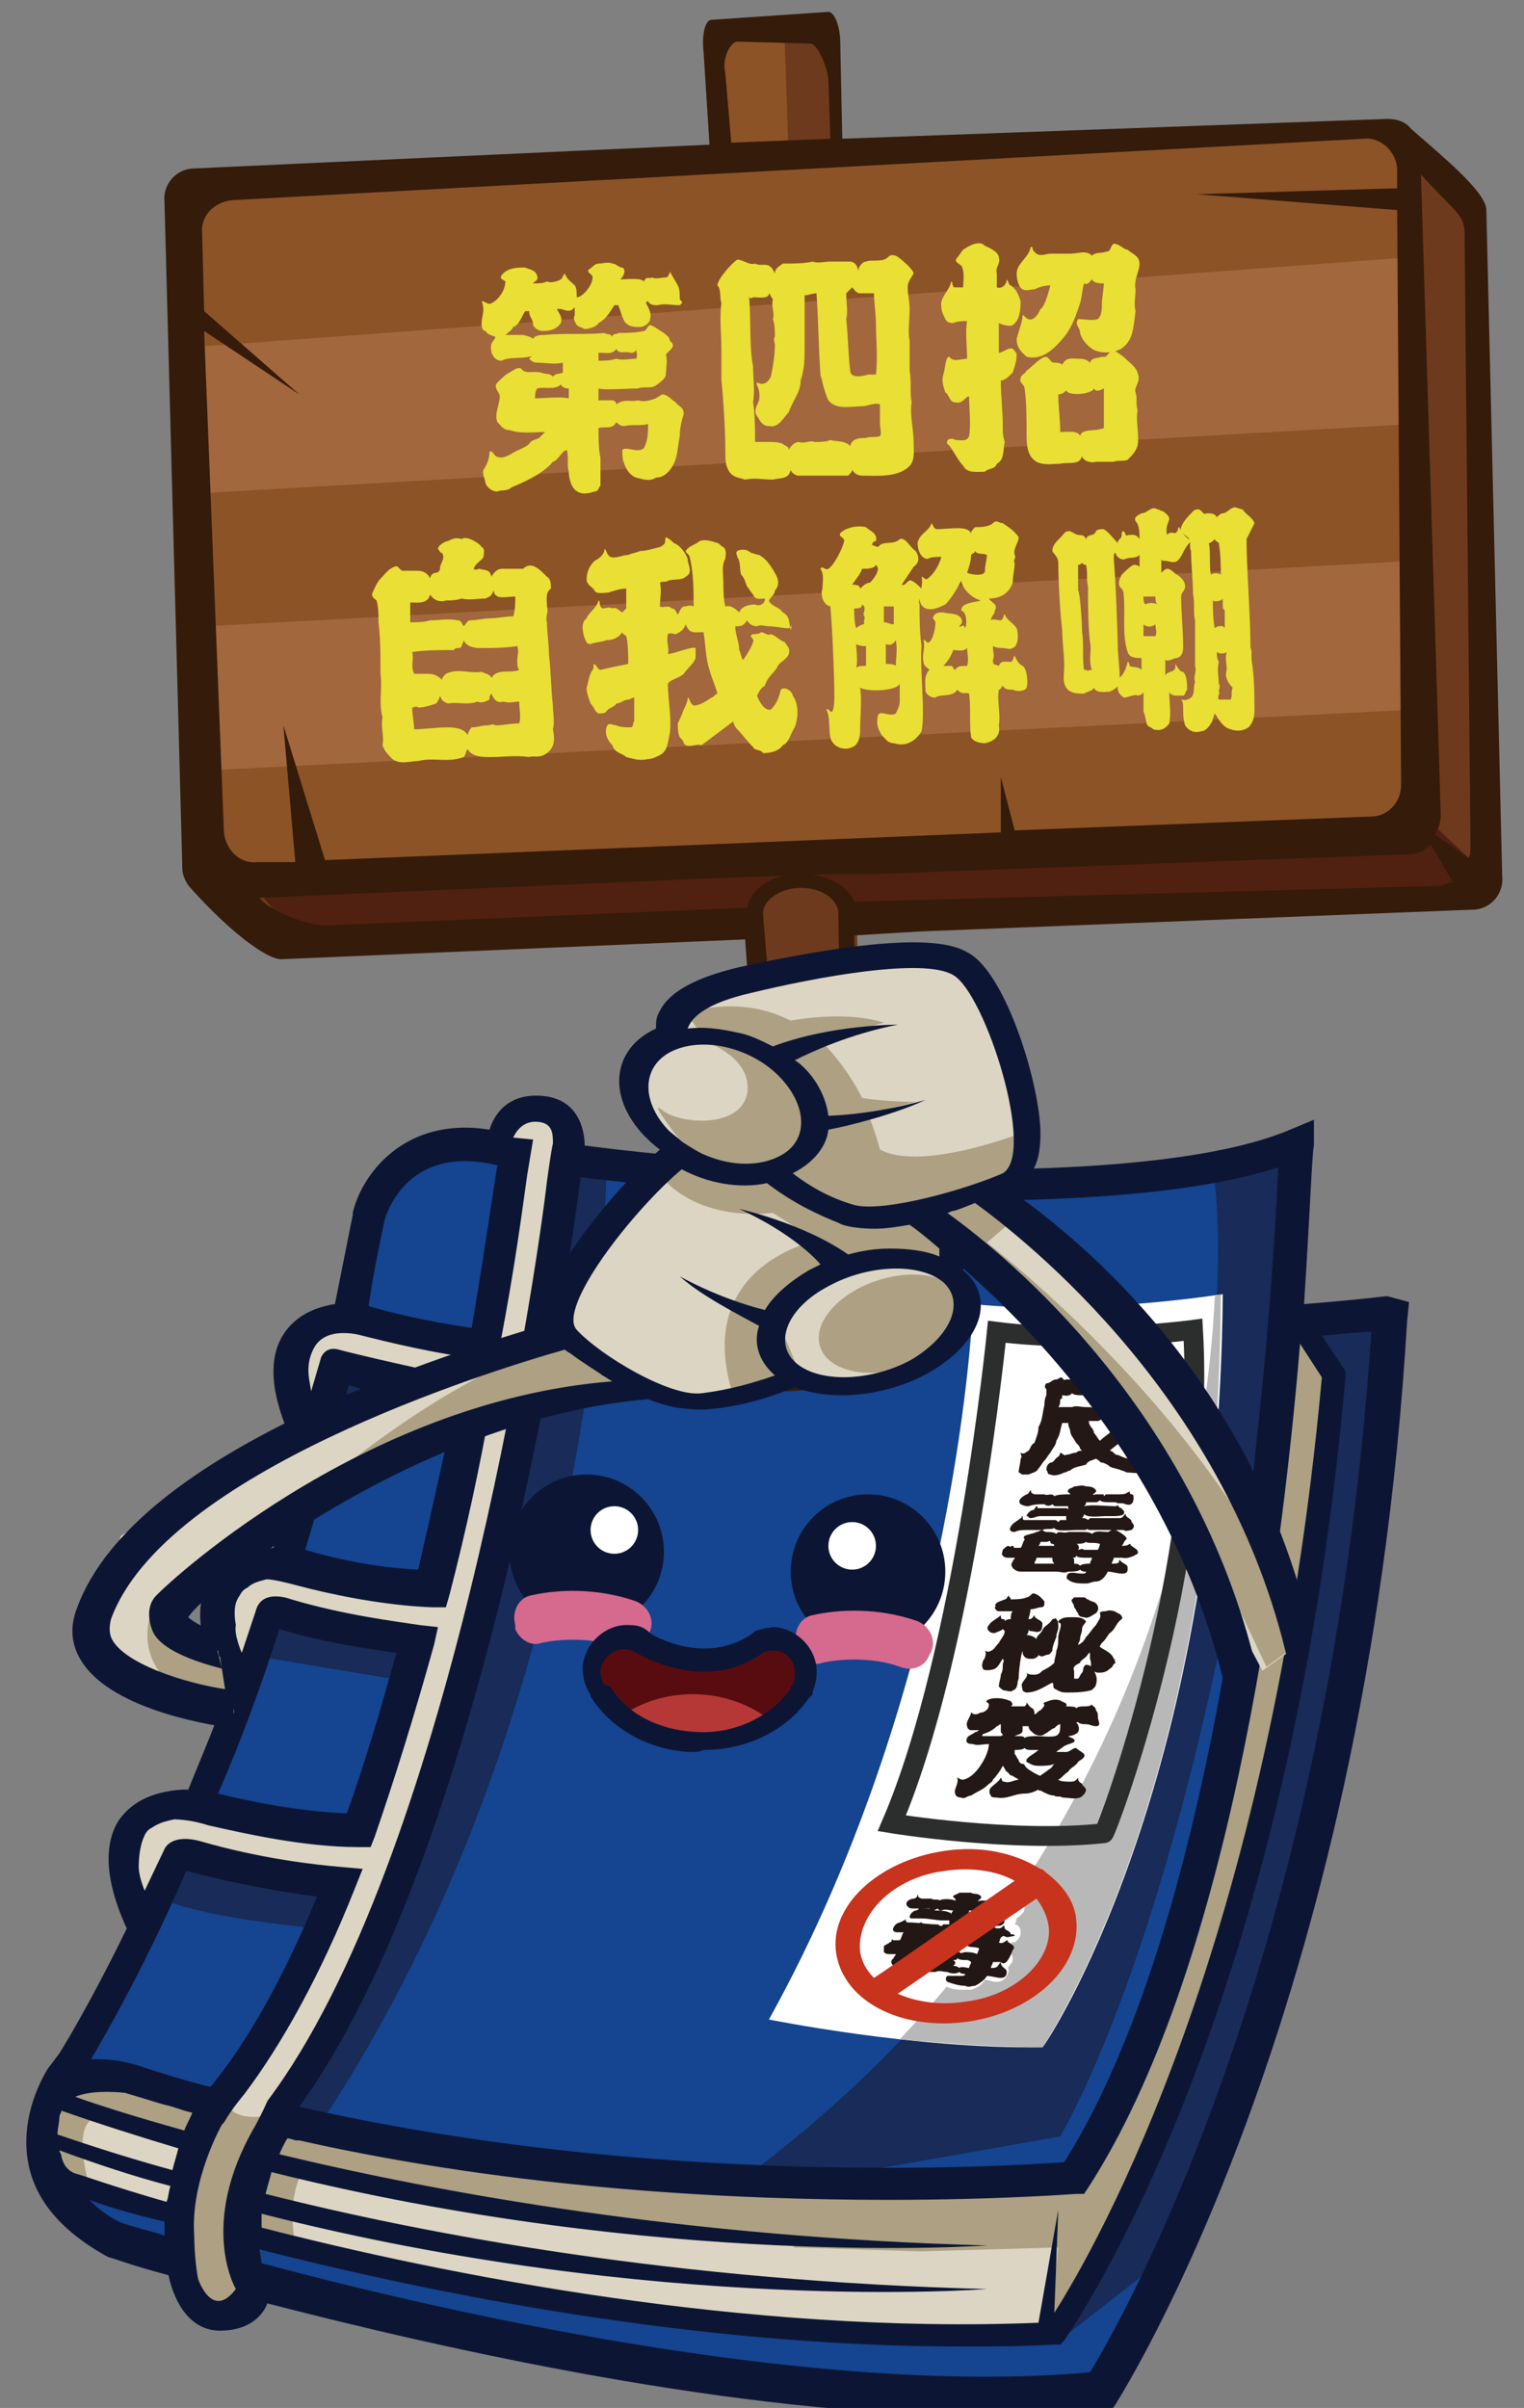 <?xml version="1.0" encoding="utf-8"?>
<!-- Generator: Adobe Illustrator 25.2.3, SVG Export Plug-In . SVG Version: 6.00 Build 0)  -->
<svg version="1.1" id="圖層_1" xmlns="http://www.w3.org/2000/svg" xmlns:xlink="http://www.w3.org/1999/xlink" x="0px" y="0px"
	 viewBox="0 0 76.9 121.5" style="enable-background:new 0 0 76.9 121.5;" xml:space="preserve">
<rect x="0" y="0" width="76.9" height="121.5" fill="#808080" stroke="none"/>
<style type="text/css">
	.st0{fill:#DCD5C3;}
	.st1{fill:#ADA083;}
	.st2{fill:#154490;}
	.st3{fill:#182B59;}
	.st4{fill:#FFFFFF;}
	.st5{fill:#B9B8B8;}
	.st6{fill:none;stroke:#2C2D2D;stroke-miterlimit:10;}
	.st7{fill:#0C1634;}
	.st8{enable-background:new    ;}
	.st9{fill:#231815;}
	.st10{fill:#221714;}
	.st11{fill:#C7331D;}
	.st12{fill:#D6698E;}
	.st13{fill:#590C10;}
	.st14{fill:#B53837;}
	.st15{fill:#8C5327;}
	.st16{fill:#6E3A1D;}
	.st17{fill:#502010;}
	.st18{fill:#A2673C;}
	.st19{fill:#E9DF35;}
	.st20{fill:#351B0A;}
</style>
<g>
	<polygon class="st0" points="6,104.7 3,105.6 1.9,107.5 3,109.8 6,111.1 14.3,113.2 26.6,115.9 37,117.3 50.6,117.8 53.1,117.6 
		54.5,115.8 59.8,104.7 62.7,95.2 65.7,83.3 66.8,74.2 67.4,69.1 64.9,66 64.3,74.1 61.8,90.2 57.4,103.3 54.5,110.1 51,110.2 
		45.2,110.6 33.6,110.1 22.1,108.6 9.1,106 	"/>
	<path class="st1" d="M64.8,67.1L63,83l-1.8,6.5L60,95.2l-1.4,4.4L56,107l-2.2,3.1l-1.4,0.3L40.3,110l-2.3,0.2L18,108l-3.8-1
		c0.1-0.3,0-0.4-0.4-0.4c-0.3,0.1-0.7,0-1,0l-0.4-0.1c-0.8-0.3-1.4-0.7-1.4-0.7l-0.1,0.3l-0.5-0.1l-4.8-1.3l-2.9,0.6L1.9,108
		l1.5,3.1l1.4-0.5H4.6c0,0-1.3-3.9,0.6-3.8s4.2,1.4,4.2,1.4l0.4,0.1l-0.4,0.9v6.5l1.4,1.2l2-1l-0.3-3l2.5,0.8c0,0-0.6-2.1,0.1-3.8
		l0.8,0.1l14.3,2.3l9.2,0.6l0.7,0.5l6.3,0.2l7-0.2l-0.5,4.2l1.3-1.1l4-7.9l6-16.3l2.3-12.7l1.2-10.4L64.8,67.1z M13,109.2l0.1-0.3
		h0.1L13,109.2z"/>
	<path class="st2" d="M70.2,66.3l-4.4,0.6l-0.6,0.2l1.8,2.2c-3.9,38.1-14,48.2-14,48.2l-2.1,0.2h-5.7l-8.3-0.5l-7.3-0.8l-8.5-1.8
		l-8.6-1.9l0.2,2l-0.6,1.4l-0.9,0.2l-1.4-0.2l-0.5-0.9L9,114l0,0v-2.1l-5.6-2.1c-0.9,0.8,1,3,1,3l4,1.1l0.5,1.5l0.6,0.8l0.6,0.6H12
		l0.9-1.6l8.5,2.1l12.8,2.6l10.9,0.8h9.2l0.7-0.5l0.5,0.1C67.5,102.6,70.2,66.3,70.2,66.3z"/>
	<path class="st2" d="M25.9,57.8c0,0-6.2-1.7-7.4,3.6c0,0-5.9,29.8-14.7,42.3l-0.3,1.5c0,0,3-1.3,4.8,0s27.5,7.5,45.7,4.6
		c0,0,10-11.3,11.2-51.8C65.3,58,47.5,62.1,25.9,57.8z"/>
	<path class="st3" d="M30.6,58.7c0,0,0.1,26.8-14.6,48.7l-3.8-0.9l4.9-9.1c0,0-6.8-0.5-9.2-1.7L9.7,94l8.9,1.3L21,84.9
		c0,0-6.8-1.1-7.8-1.3s1-3,1-3l8.8,0.3l0.8-8.3L16,71.1l1.1-2l8.9,0.8l1.4-11.4L30.6,58.7z"/>
	<path class="st3" d="M65.3,58c0,0-2.8,0.6-4.1,1.3c0.3-0.2,3.4,30.1-23,50.1v0.3l-0.6,0.2l-4.2-0.3l-10.4-1l-7-1.6l0.2-1l-1.2-0.5
		l-1,1.9l9.7,1.9l13.1,1l5.9-0.6l0,0l10.8-1.9C53.3,108,61.6,95.3,65.3,58z"/>
	<path class="st4" d="M61.7,65.3c0,0-6.9,1.1-12.6,0.5c0,0-0.7,18.8-10.3,36.1c0,0,7.4,1.5,13.8,1.4C52.7,103.3,61.5,90.2,61.7,65.3
		z"/>
	<path class="st5" d="M61.3,65.4c-0.4,8.4-3.2,24.1-15.9,37.5c2.2,0.2,4.8,0.4,7.2,0.4c0,0,8.9-13,9-37.9
		C61.7,65.3,61.6,65.3,61.3,65.4z"/>
	<path class="st3" d="M53.2,118.3l6.4-5l3.9-11.1l3.9-15.9l1.8-11.7l1-8.3h-4.9l1.8,3.1C67.1,69.4,66.7,97.7,53.2,118.3z"/>
	<path class="st0" d="M28.6,56.4L27.5,56H26l-1,1.6l1,0.9l-1.4,8.4l-0.2,0.9l-7.6-1.3l-1.9,0.9l-0.5,2.3l1.4,2.5l1.3-3l6.7,1.4
		L22.1,78l-0.5,2.2l-8.2-1.4l-2.3,1.1v2.6l1.1,2.3l1.3-3.5L21,83l-1.4,6.2l-1.5,3.5l-3.5-0.6l-6.1-1l-2.1,1.3v2.9L7.3,97l2-3.4
		l7.7,1.6l-0.8,1.9l-2.6,5.2l-3.1,4.6l-0.3,0.8l1.2-1.8c0,0,0,1.3,2.4,0.8l-0.3,1.2l2.3-3.6l2.8-4.8L23,86.8l3.6-15.7L28.8,58
		L28.6,56.4z"/>
	<path class="st6" d="M60.2,67.1c0,0-5.1,0.7-9.9,0.1c0,0-1.6,16.2-5.3,24.8c0,0,6.1,1,10.7,0.5C55.8,92.5,60.9,79.2,60.2,67.1z"/>
	<path class="st7" d="M70,65.4c-0.1,0-1.6,0.2-4.2,0.4c0.3-4.5,0.4-7.6,0.5-8v-1.3L65.1,57c-7.3,3.1-26.5,2-35.6,0.8
		c0,0,0.1-2.3-2.1-2.5c-2.1-0.2-2.6,1.4-2.7,1.7l0,0l0,0l0,0l0,0c-4.4-0.7-6.5,2.4-6.9,4.2v0.1c-0.3,1.5-0.6,3-0.9,4.5
		c-1.3,0.2-2.2,0.8-2.7,1.7c-1.1,2,0.4,4.8,0.5,5.2l0.4,0.7c-0.4,1.6-0.9,3.2-1.3,4.7l0,0c-1.6,0.1-2.7,0.7-3.3,1.7
		c-1.1,2,0.4,4.8,0.6,5.2l0.3,0.5c-0.6,1.7-1.3,3.3-1.9,4.8l0,0H9.4H9.2C7.6,90.4,6.5,91,5.9,92c-1.1,2,0.3,4.8,0.4,5.1l0.1,0.2
		c-2,4.1-3.4,6.3-3.4,6.3l-0.6,0.8l0,0c-0.6,1-1.3,2.7-1,4.6s1.6,3.5,3.9,4.8l0.2,0.1c0.1,0,1.1,0.4,3,0.9c0.3,1.4,1.1,2.8,2.6,2.8
		c2,0,2.4-1.4,2.4-1.4h-0.1c8.9,2.3,23.8,5.7,36.4,5.7c2,0,4-0.1,5.9-0.3h0.4l0.2-0.3c0.1-0.2,12.6-19.5,14.7-54.6l0.1-1L70,65.4z
		 M29.3,59.4c9,1.1,26.9,2.2,35.2-0.5c-0.3,6.4-2,36.2-10.8,50.2c-2.9,0.2-20.6,1.3-38.6-2.8C24.4,93.5,28.7,64.2,29.3,59.4z
		 M19.4,61.6c0.1-0.4,1.2-3.9,5.7-2.8l0,0c-0.2,1.1-0.6,4.1-1.3,8.2c-2.2-0.3-4.2-0.8-5.2-1.1C18.8,64.5,19.1,63,19.4,61.6z
		 M14.1,82.2c2.3,0.7,4.5,1,5.9,1.2c-0.8,2.9-1.6,5.6-2.5,8.1c-2.4-0.1-4.9-0.6-6.5-1C12.1,88,13.1,85.3,14.1,82.2z M5.4,102.5
		c0.9-1.6,2.4-4.4,4-8.1c2.6,0.7,5.1,1.1,6.6,1.3c-1.7,4.1-3.5,7.3-5.3,9.5l-0.1,0.1c-1.2-0.3-2.5-0.7-3.7-1.1
		c-1-0.3-1.7-0.3-2.3-0.3L5.4,102.5z M8.3,112.8L8,112.7c-1.1-0.3-1.8-0.5-2-0.6c-0.6-0.3-1.1-0.7-1.5-1.1c0.8,0.3,2.1,0.7,3.8,1.1
		C8.3,112.4,8.3,112.6,8.3,112.8z M8.4,111.1c-2.8-0.8-4.4-1.4-4.5-1.4l0,0c-0.4-0.1-0.7-0.4-0.8-0.9c0-0.1-0.1-0.2-0.1-0.3l0,0
		c1.9,0.7,3.7,1.3,5.6,1.8C8.5,110.6,8.5,110.9,8.4,111.1z M8.7,109.5c-2.9-0.8-4.9-1.5-5.8-1.8c0-0.3,0.1-0.6,0.1-0.9
		c0-0.1,0.1-0.2,0.1-0.3l0,0c2,0.7,3.9,1.3,5.9,1.9C8.9,108.8,8.8,109.1,8.7,109.5z M9.3,107.5c-2.5-0.7-4.4-1.3-5.5-1.7
		c0.9-0.4,2.5-0.2,2.5-0.2c0.7,0.2,1.3,0.4,2,0.6l0,0l0,0c0.5,0.1,0.9,0.3,1.4,0.4C9.6,106.9,9.4,107.2,9.3,107.5z M12.8,107.4
		c-2.8,4.9-0.9,8.1-0.9,8.1c-1.2,1.6-1.9-0.5-1.9-0.5c-0.2-1-0.2-2.2-0.2-2.2c-0.2-2.8,1.4-5.6,1.4-5.6l0.1-0.1c0.4-0.7,1-1.4,1-1.4
		c1.9-2.5,3.9-6.1,5.6-10.4l0.4-1l-1.1-0.1c-1.2-0.1-4-0.4-7.1-1.3c-1.5-0.4-1.8,0.4-1.8,0.4l-1,2.1c0,0-0.3-0.7-0.3-1.2
		c0-0.6,0.1-1.2,0.3-1.6c0.1-0.2,0.2-0.3,0.4-0.4l0,0l0,0C8,92,8.3,91.9,8.8,91.8c0,0,0.8,0,1.7,0.3c1.8,0.4,4.8,1.1,7.6,1.1h0.6
		l0.2-0.5c1-2.9,2-6.1,3-9.7l0.2-0.9L21.2,82c-1.3-0.2-3.8-0.5-6.5-1.3l0,0c0,0-1.5-0.6-1.8,0.6c-0.4,1.2-0.7,2.1-0.7,2.1
		s-0.4-0.9-0.3-1.4c-0.1-0.6-0.1-1.1,0.2-1.5c0.1-0.2,0.2-0.3,0.4-0.4l0,0c0.2-0.2,0.5-0.3,0.9-0.4c0,0,0.1-0.1,1.6,0.3
		s4.2,1,6.8,1.1h0.7l0.2-0.7c0.8-3.1,1.5-6.3,2.1-9.7l0.2-0.8l-1-0.3c-1.5-0.2-6.2-1.3-6.9-1.5s-0.9,0.4-0.9,0.4l-0.5,1.7l-0.1-0.6
		c-0.1-0.6,0-1.1,0.2-1.5c0.6-1.3,2.5-0.7,2.5-0.7c1.2,0.3,3.6,0.9,6.1,1.2l0.7,0.1l0.1-0.7c0.8-4.1,1.2-7.3,1.4-8.7l0.3-1.8l-1-0.1
		c0,0,0.3-0.8,1.1-0.8c0.9,0,0.9,0.6,0.9,1.1c-0.1,0.4-0.3,1.9-0.3,1.9c-0.6,5.2-5,34.3-14.1,46.4C13.1,106.9,12.8,107.4,12.8,107.4
		z M15.4,78.2c0.8-2.6,1.5-5.4,2.2-8.3c2,0.6,3.9,0.9,5.3,1.2c-0.6,2.8-1.2,5.5-1.8,8.1C18.9,79.1,16.7,78.6,15.4,78.2z M13.2,111.7
		c19.9,5.1,36.6,3.8,36.6,3.8c-15.6-0.4-28.1-2.7-36.4-4.8c0.1-0.4,0.2-0.7,0.3-1.1c19.6,4.9,36.1,3.7,36.1,3.7
		c-15.1-0.4-27.4-2.6-35.7-4.6c0.2-0.5,0.4-0.8,0.4-0.8l0,0c0.2,0,0.3,0.1,0.5,0.1h0.1c11.1,2.5,22.2,3,29.7,3
		c5.7,0,9.4-0.3,9.5-0.3h0.4l0.2-0.3c7-10.8,9.7-30.6,10.7-42.6l1.1,1.7c-2.6,28.6-11.4,43.9-13.5,47.2l0.2-5.2l-1,5.7
		c-14.7,0.6-29.9-2.4-39.2-4.8C13.2,112.2,13.2,111.9,13.2,111.7z M55,119.7c-13.2,1.2-31.3-2.7-41.4-5.4l-0.4-0.1
		c0-0.2-0.1-0.5-0.1-0.7c8.6,2.2,21.9,4.9,35.4,4.9c1.6,0,3.1,0,4.7-0.1h0.3l0.2-0.2c0.1-0.2,11.3-15.7,14.2-48.7v-0.2l-1.2-1.8
		c1.1-0.1,1.9-0.2,2.5-0.2C67.1,98.7,56.6,117.1,55,119.7z"/>
	<g class="st8">
		<path class="st9" d="M57.8,74.2c-0.3,0.2-0.6,0.1-0.9,0.1c-0.1,0-0.2-0.1-0.3-0.1c-0.2-0.1-0.4-0.1-0.6-0.2
			c-0.1-0.1-0.3-0.2-0.4-0.2c-0.1,0-0.1-0.1-0.3-0.2c-0.2,0.1-0.4,0.1-0.5,0.3c-0.3,0.1-0.6,0.1-0.8,0.3c-0.1,0-0.2,0.1-0.3,0.1
			c-0.2,0.1-0.5,0.2-0.7,0.1c-0.2,0-0.1-0.2-0.2-0.2c0-0.1,0-0.3,0.2-0.4c0.2,0,0.2-0.2,0.4-0.3c0.1-0.1,0.1-0.2,0.1-0.2
			c0.1,0,0.2,0.2,0.3,0.1c0.2,0,0.3-0.1,0.5-0.1c0.1-0.1,0.2-0.1,0.3-0.1c0,0-0.1-0.1-0.1-0.1c0-0.1-0.1-0.2-0.2-0.3
			c-0.1-0.2-0.3-0.4-0.3-0.6c0-0.1-0.1-0.2-0.1-0.4c-0.1,0-0.2,0-0.3,0c-0.1,0.3-0.1,0.6-0.3,0.9c0,0.2-0.2,0.4-0.3,0.6
			c-0.1,0.1-0.2,0.3-0.3,0.4c-0.1,0.1-0.2,0.3-0.3,0.4c-0.1,0.2-0.3,0.2-0.5,0.3c-0.1,0-0.2,0-0.3,0c-0.1,0-0.1-0.1-0.2-0.1
			c0-0.2,0.1-0.5,0.1-0.7c0.1-0.1,0-0.2,0-0.3c0.2,0.1,0.2,0,0.4-0.1c0.1-0.1,0.1-0.3,0.3-0.4c0.1-0.3,0.2-0.5,0.2-0.8
			c0.2-0.3,0.2-0.7,0.3-1.1c0-0.1,0-0.3,0.1-0.5c0-0.1,0-0.2,0-0.3c-0.1-0.1-0.1-0.2,0-0.3c0.2,0,0.3-0.2,0.5-0.2
			c0.1,0,0.2-0.1,0.2-0.1c0.2,0,0.1,0.2,0.3,0.1c0.3,0,0.4,0,0.4,0.2c0.1-0.1,0.3-0.1,0.4-0.1c0.1-0.1,0.4,0,0.5,0
			c0.2,0,0.4,0,0.6,0c0.3-0.1,0.4,0,0.6,0.1c0.1-0.2,0.4-0.1,0.6-0.1c0.2,0,0.5,0,0.6,0c0.1,0,0.1-0.1,0.2-0.2
			c0.1,0.2,0.3,0.2,0.4,0.4c0.1,0,0.1,0.1,0.1,0.2c0,0.2-0.1,0.4-0.5,0.4c-0.2,0-0.3-0.1-0.4-0.1c-0.2,0-0.5,0-0.7,0
			c-0.1,0-0.4,0-0.4-0.1c-0.1,0.2-0.6,0.1-0.9,0.1c-0.2-0.1-0.5,0-0.7,0c-0.2,0-0.4,0-0.5-0.1c-0.2,0.2-0.4,0.1-0.5,0.1
			c0,0.1,0,0.2-0.1,0.2c0,0.1,0,0.3-0.1,0.4c0.2,0,0.5,0,0.7,0c0.2-0.1,0.4,0,0.7,0c0.2,0,0.6,0,0.6,0.2c0.1-0.1,0.1-0.2,0.3-0.2
			c0.2,0,0.4,0,0.6,0c0.2,0,0.5,0,0.7-0.1c0.1,0,0.2,0,0.2,0c0.2,0.1,0.2,0.2,0.4,0.3c0,0.1,0.2,0.2,0.1,0.3
			c-0.1,0.1-0.4,0.2-0.4,0.4c-0.1,0.1-0.2,0.2-0.3,0.3c-0.1,0.2-0.3,0.3-0.4,0.5c-0.2,0.2-0.4,0.3-0.6,0.5c0.1,0,0.2,0.1,0.3,0.2
			c0.2,0,0.4,0.2,0.7,0.2c0.2-0.1,0.2-0.2,0.3-0.2c0,0.1,0,0.3,0.2,0.4c0.2,0,0.1,0.2,0.2,0.2C57.9,74,57.9,74.1,57.8,74.2z
			 M56,71.7c-0.2,0-0.3-0.1-0.3-0.2c0,0-0.2,0.2-0.3,0.2c-0.1,0-0.4,0-0.5,0c0.1,0,0,0.1,0.1,0.2c0,0.1,0.2,0.2,0.2,0.4
			c0.1,0.1,0.2,0.3,0.3,0.4c0.2-0.2,0.4-0.3,0.6-0.5c0.1-0.2,0.3-0.3,0.4-0.5C56.3,71.7,56.1,71.7,56,71.7z"/>
		<path class="st9" d="M56.6,78.6c-0.1,0-0.3,0-0.4,0c0,0.1-0.1,0.2-0.1,0.3c0.5,0,0.3-0.1,0.4-0.2c0.1,0.2,0.4,0.2,0.4,0.4
			c0,0.2,0,0.3-0.3,0.3c-0.2,0-0.5-0.1-0.7-0.1c-0.1,0.2-0.3,0.5-0.6,0.5c-0.2,0-0.3,0.1-0.5,0.1c-0.3,0-0.7,0-0.9-0.2
			c-0.1,0-0.1-0.2,0-0.3c0.2-0.1,0.4,0,0.7,0c0.1,0,0.2,0,0.2-0.1c-0.1,0-0.2,0-0.3-0.1c-0.1,0.1-0.4,0.1-0.6,0.1
			c-0.2,0.1-0.4,0-0.6,0c-0.4,0-0.7,0-1.1,0c-0.2,0-0.5,0-0.7,0c-0.3,0-0.6-0.3-0.4-0.5c0-0.1,0.1-0.1,0.1-0.2c-0.1,0-0.2,0-0.3,0
			c-0.1,0-0.2,0-0.3-0.1c-0.1-0.1,0-0.2,0-0.3c0.1-0.1,0.2-0.2,0.3-0.2C51,78.1,51,78,51.1,78c0.1,0,0,0.1,0.1,0.1
			c0.1,0,0.2,0,0.3,0c0.1-0.1,0.1-0.3,0.2-0.4c0-0.1-0.1-0.1,0-0.2c0.2-0.1,0.4-0.1,0.6-0.2c0.1,0,0.2-0.1,0.3-0.1
			c0,0,0.1,0.1,0.2,0.1c0.2,0,0.4,0,0.5,0.1c0.1-0.2,0.4,0,0.6-0.1c0.2,0,0.5,0,0.7,0c0.2,0,0.4,0,0.5,0.1c0.2-0.2,0.5-0.1,0.8-0.1
			c0.1,0,0.2-0.2,0.4-0.1c0.2,0.1,0.7,0.4,0.5,0.5c-0.1,0.1-0.1,0.2-0.2,0.3c0.1,0,0.3,0,0.4-0.1c0.1,0,0,0.1,0.1,0.1
			c0.1,0.1,0.4,0.2,0.3,0.4C56.9,78.7,56.7,78.6,56.6,78.6z M57.1,77.2c-0.1,0-0.3,0.1-0.4,0c-0.5,0-1.1,0-1.7,0
			c-0.1,0-0.2-0.1-0.2,0c-0.2,0-0.3,0-0.5,0c-0.3,0-1,0.1-1.1-0.1c-0.2,0.1-0.4,0-0.6,0.1c-0.3,0-0.6,0-0.8,0c-0.2,0-0.4,0-0.6,0.1
			c-0.3,0-0.3-0.2-0.1-0.4c0.1-0.1,0.3-0.2,0.4-0.3c0.1,0,0-0.1,0.1-0.1c0,0.1,0,0.2,0.1,0.2c0.5,0,1,0,1.5,0c0.1,0,0.1,0,0.2,0.1
			c0,0,0.1-0.1,0.1-0.1c0.1,0,0.2,0,0.3,0c0-0.1,0-0.1,0-0.2c-0.1,0-0.2,0-0.2,0c-0.4,0-0.7,0-1.1,0c-0.2,0-0.3,0.1-0.5,0.1
			c-0.1,0-0.1-0.1-0.2-0.1c0-0.1,0.2-0.3,0.3-0.3c0.1,0,0.1-0.1,0.2-0.2c0.1,0,0,0.1,0.1,0.1c0.2,0,0.5,0,0.7,0c0.2,0,0.5,0,0.7,0
			c0,0,0.1,0,0.1,0.1c0-0.1,0-0.2,0-0.2c-0.2,0-0.4,0-0.6,0c-0.1,0-0.1,0-0.2-0.1c-0.1,0.1-0.3,0.1-0.4,0c-0.3,0-0.5,0-0.8,0.1
			c-0.1,0-0.2,0-0.4-0.1c-0.2-0.2,0.1-0.4,0.3-0.5c0.1,0,0.1-0.1,0.2-0.2c0.1,0-0.1,0.1,0.2,0.2c0.2,0,0.3,0,0.5,0
			c0.1,0.1,0.4-0.1,0.5,0.1c0.1-0.1,0.6-0.1,0.8-0.1c0-0.1-0.2-0.1-0.1-0.2c0-0.1,0.2-0.1,0.3-0.2c0.2,0,0.4-0.1,0.6,0
			c0.1,0,0.4,0,0.5,0.2c0.1,0.1-0.4,0.3,0,0.2c0.1,0,0.2,0,0.3,0c0.1,0,0.1,0,0.1,0.1c0,0,0.1-0.1,0.1-0.1c0.2,0,0.5,0,0.7,0
			c0.1,0,0.3,0,0.4-0.1c0.1,0,0.1-0.1,0.1-0.1c0,0.1,0,0.2,0.1,0.2c0.1,0,0.1,0.1,0.1,0.2c0,0.2-0.1,0.4-0.4,0.3
			c-0.2-0.1-0.4,0-0.5-0.1c-0.1,0-0.2,0-0.3,0c-0.2,0-0.4,0-0.5-0.1c0,0-0.1,0.1-0.2,0.1c-0.1,0-0.3,0-0.5,0c0,0.1,0,0.1-0.1,0.2
			c0.4-0.1,1.1,0,1.6,0c0.1,0,0.1-0.1,0.1-0.1c0,0.1,0.1,0.2,0.2,0.2c0,0.1,0.2,0.1,0.1,0.3c-0.1,0.1-0.4,0.1-0.5,0.1
			c-0.1,0-0.3,0-0.4,0c-0.3,0-0.9,0.1-1.1-0.1c0,0.1-0.1,0.2-0.1,0.2c0.1,0,0.2,0,0.3,0.1c0,0,0.1-0.1,0.1-0.1c0.4,0,1.2,0,1.5,0
			c0.2,0,0.2-0.2,0.3-0.2c0,0.2,0.3,0.2,0.3,0.4C57.3,77,57.2,77.1,57.1,77.2z M53.1,78.6c-0.3,0-0.5,0-0.8,0c0,0.1-0.1,0.2-0.1,0.3
			c0.3,0,0.7,0,1,0C53.1,78.8,53.1,78.7,53.1,78.6z M53.2,78c0,0,0-0.1-0.1-0.1c0,0-0.1,0-0.1-0.1c0-0.1-0.1,0-0.2,0
			c-0.1,0-0.2,0-0.3,0c0,0.1-0.1,0.2-0.1,0.2c0.3,0,0.5,0,0.8,0C53.2,78.1,53.2,78.1,53.2,78z M54.8,78.6c-0.2,0-0.4,0-0.5-0.1
			c0,0.1-0.1,0.1-0.2,0.1c0,0,0.1,0,0.1,0.1c0,0.1,0,0.1,0,0.2c0.1,0,0.2,0,0.3,0.1c0.1-0.1,0.4-0.1,0.5-0.1c0-0.1,0.1-0.2,0.1-0.3
			C55.1,78.6,54.9,78.6,54.8,78.6z M54.8,77.8c-0.1,0.1-0.4,0.1-0.5,0.1c0.1,0,0.2,0.2,0.1,0.3c0.1,0,0.2-0.1,0.3,0
			c0.2,0,0.4,0,0.7,0c0,0,0.1-0.2,0.1-0.3C55.2,77.8,54.9,77.9,54.8,77.8z"/>
		<path class="st9" d="M53.1,83.3c-0.1,0.1-0.1,0.2-0.3,0.2c-0.2,0.1-0.3,0.1-0.4,0c0,0.1-0.2,0.2-0.3,0.2c-0.2,0-0.3,0-0.4-0.1
			c-0.1-0.1-0.1-0.2-0.1-0.3c-0.1,0.2-0.2,1.1-0.2,1.4c-0.1,0.2,0,0.5-0.3,0.6c-0.1,0.1-0.3,0-0.4,0c-0.1,0-0.2-0.1-0.3-0.2
			c0-0.2,0.1-0.4,0.1-0.6c0.1-0.2,0.1-0.3,0.1-0.5c0-0.1,0.1-0.2,0-0.3c-0.1,0.1-0.2,0.4-0.4,0.5c-0.2,0.1-0.6,0.1-0.6,0
			c-0.1-0.2,0-0.3,0-0.4c0.1-0.1,0.2-0.4,0.1-0.5c0.1,0,0.1,0.1,0.3,0c0.2-0.1,0.2-0.2,0.4-0.4c0.1-0.2,0.3-0.4,0.3-0.6
			c0,0-0.1-0.1-0.1-0.1c-0.1,0.1-0.2,0.1-0.4,0.2c-0.1,0-0.2,0-0.3-0.1c-0.1-0.1-0.1-0.2,0-0.3c0.1-0.2,0.4-0.3,0.6-0.5
			c0,0.1,0,0.2,0.1,0.2c0.1,0,0.1,0,0.1,0.1c0.1-0.1,0.2-0.1,0.3-0.1c0-0.1,0-0.3,0.1-0.4c-0.2,0-0.5,0-0.7,0
			c-0.1,0-0.2-0.1-0.2-0.2c0,0,0.1-0.1,0-0.1c0.1-0.2,0.3-0.2,0.5-0.3c0.1,0,0.1-0.1,0.2-0.2c0,0.1,0.1,0.1,0.1,0.2
			c0.2,0,0.6,0,0.8-0.1c0.1,0,0.2-0.1,0.3-0.2c0.3,0,0.5,0.3,0.6,0.4c0,0.2,0,0.3-0.2,0.3c-0.1,0-0.3,0.1-0.5,0.1
			c0,0.2-0.1,0.4-0.1,0.5c0.2,0,0.2-0.1,0.3-0.2c0,0.2,0.3,0.2,0.4,0.4c0,0.1,0,0.3-0.1,0.4c-0.2,0.1-0.3,0-0.5,0
			c-0.1,0-0.1-0.1-0.1-0.1c0,0.1,0,0.2-0.1,0.3c0.2,0,0.4,0.1,0.5,0.2c0-0.1,0.1-0.2,0.2-0.3c0.1-0.1,0.1-0.2,0.2-0.3
			c0.1-0.1,0.3-0.2,0.4-0.4c0.1,0,0.2-0.1,0.2,0c0.1,0.1,0.1,0.2,0.1,0.4c0,0.2-0.1,0.3-0.1,0.5C53.1,83.1,53.1,83.2,53.1,83.3z
			 M56,84.2c-0.2,0.2-0.4,0.2-0.6,0.2c-0.1,0-0.3-0.1-0.3-0.2c-0.1-0.1,0-0.3-0.1-0.5c0-0.1,0-0.2,0-0.3c-0.1,0-0.1,0.1-0.2,0.2
			c-0.1,0.1-0.3,0.2-0.3,0.3c-0.2,0.1-0.4,0.2-0.3,0.4c0,0.1,0,0.3,0,0.4c0,0,0.1,0,0.2,0c0.1-0.1,0.1-0.2,0.2-0.3
			c0.1-0.1,0-0.3,0.2-0.4c0.2,0,0.3,0.1,0.4,0.3c0.1,0.2,0.2,0.4,0.1,0.7c0,0.1-0.2,0.3-0.3,0.3c-0.4,0.1-0.8,0.1-1.2,0.1
			c-0.3,0-0.4-0.1-0.6-0.2c-0.1-0.1,0-0.2-0.1-0.3c-0.4,0.2-0.8,0.5-1.3,0.5c-0.1,0-0.2-0.1-0.2-0.1c0-0.1-0.1-0.3,0-0.4
			c0.1-0.2,0.3-0.3,0.2-0.5c0.1,0.1,0.2,0.1,0.4,0.1c0.2,0,0.3-0.1,0.4-0.2c0.2-0.1,0.4-0.2,0.6-0.4c0-0.2,0.1-0.4,0.1-0.6
			c0.1-0.2,0.1-0.5,0.1-0.7c0-0.2,0.2-0.6,0.1-0.7c0,0-0.1,0-0.1-0.1c0.2-0.2,0.4-0.2,0.7-0.2c0.3,0,0.5,0,0.7,0.2
			c0,0.1-0.2,0.2-0.2,0.4c0,0.2-0.1,0.3-0.1,0.5c0,0.1-0.1,0.2-0.1,0.3c0.2-0.1,0.3-0.2,0.4-0.4c0.2-0.2,0.3-0.4,0.5-0.6
			c0.1-0.2,0.3-0.4,0.2-0.6c0-0.1,0.2-0.1,0.3-0.1c0.2-0.1,0.5,0,0.6,0.1c0.1,0,0.3,0.2,0.2,0.3c-0.3,0.2-0.3,0.5-0.6,0.7
			c-0.1,0.1-0.2,0.3-0.3,0.4c-0.1,0.1-0.2,0.2-0.2,0.3c0.3,0.2,0.6,0.3,0.7,0.6c0.1,0,0,0.1,0.1,0.2C56.1,84,56.2,84.1,56,84.2z
			 M54.7,81.6c-0.2,0-0.3-0.1-0.3-0.2c-0.1-0.1-0.1-0.2-0.2-0.3c0-0.2-0.2-0.3-0.1-0.4c0,0,0.1-0.1,0.1-0.1c0.2,0,0.3,0,0.5,0
			c0.1,0,0.1,0.1,0.2,0.1c0.1,0.1,0.3,0.1,0.4,0.2c0.1,0.1,0.2,0.3,0,0.5C55.1,81.5,54.9,81.7,54.7,81.6z"/>
		<path class="st9" d="M55.3,87.1c-0.2,0-0.3-0.1-0.5-0.1c-0.1,0-0.3,0-0.4-0.1c0,0,0,0-0.1,0c0.1,0.1,0.2,0.3,0.1,0.5
			c-0.1,0.1-0.3,0.2-0.5,0.2c0.1,0.1,0.4,0.1,0.3,0.3c-0.2,0.1-0.3,0.1-0.5,0.2c-0.1,0.1-0.3,0.2-0.4,0.3c0.1,0,0.3,0,0.5,0
			c0.2,0,0.3-0.2,0.5-0.2c0.1,0.1,0.3,0.2,0.4,0.3c0.1,0.2-0.2,0.3-0.3,0.4c-0.1,0.2-0.4,0.3-0.5,0.5c-0.2,0.1-0.3,0.3-0.5,0.4
			c0.1,0.1,0.5,0.1,0.6,0.1c0.3,0,0.3-0.1,0.4-0.2c0,0.1,0,0.2,0.2,0.3c0,0.1,0.2,0.2,0.2,0.3c0,0.1-0.1,0.3-0.3,0.4
			c-0.3,0.1-0.6,0-0.9,0c-0.1-0.1-0.3,0-0.4-0.1c-0.2,0-0.4-0.1-0.6-0.2c-0.1-0.1-0.2,0-0.2-0.1c-0.2,0.1-0.4,0.2-0.7,0.2
			c-0.5,0-0.9,0.3-1.4,0.2c-0.1,0-0.3,0-0.3-0.1c-0.1-0.1-0.1-0.3,0-0.4c0.2-0.2,0.4-0.3,0.5-0.5c0.1,0.1,0,0.2,0.2,0.2
			c0.2,0.1,0.5-0.1,0.7-0.1c-0.1-0.1-0.2-0.1-0.3-0.2c-0.2,0-0.2-0.2-0.3-0.2c-0.1-0.1-0.1-0.2-0.2-0.3c-0.1,0.2-0.3,0.5-0.5,0.7
			c0,0.1-0.2,0.2-0.3,0.3c-0.2,0.2-0.5,0.3-0.8,0.5c-0.2,0-0.3,0.2-0.5,0.1c-0.2,0-0.3-0.1-0.3-0.2c-0.1-0.2,0.2-0.5,0.1-0.8
			c0.1,0,0.1,0.1,0.3,0.1c0.5-0.1,0.9-0.7,1.1-1.1c0.1-0.2,0.2-0.5,0.2-0.7c-0.3,0-0.6,0.1-0.8,0c-0.3,0-0.4-0.1-0.3-0.3
			c0-0.1,0.3-0.2,0.4-0.3c0.1,0,0.2-0.1,0.2-0.1c-0.1,0-0.3,0-0.4,0c-0.1,0-0.2-0.1-0.2-0.2c-0.1-0.2,0.2-0.5,0.2-0.7
			c0,0,0.1,0.1,0.2,0.1c0.2,0,0.2-0.1,0.4-0.1c0.2-0.1,0.3-0.2,0.3-0.4c0-0.1-0.2-0.1-0.1-0.2c0.3-0.2,0.9-0.1,1.1,0
			c0.1,0,0.3,0.2,0.1,0.3c0.1,0,0.2,0,0.3,0c0.1,0,0.3,0,0.4,0c0.1-0.1,0.1-0.1,0.1-0.2c0.1,0.1,0.1,0.2,0.3,0.3
			c0.1,0.1,0.1,0.2,0.1,0.3c0.1,0,0.2-0.2,0.3-0.2c0.1-0.1,0.2-0.2,0.2-0.3c0,0-0.1,0,0-0.1c0.3-0.1,0.5-0.2,0.8-0.1
			c0.1,0.1,0.4,0.1,0.3,0.3c0.2,0,0.5,0,0.5,0.1c0.2-0.2,0.6,0,0.8-0.2c0,0.1,0.2,0.1,0.2,0.3c0.1,0.1,0.1,0.2,0.1,0.4
			C55.5,87,55.5,87.1,55.3,87.1z M53.5,87c-0.1,0-0.2,0.1-0.3,0.2c-0.1,0-0.3,0.2-0.5,0.3c-0.1,0.1-0.3,0.1-0.5,0
			c-0.1-0.1-0.3-0.2-0.3-0.4c-0.1,0-0.2,0-0.3,0c0,0.1,0,0.1,0,0.2c0,0.2-0.2,0.2-0.4,0.3c-0.2,0-0.4,0-0.5,0
			c-0.1,0-0.1-0.1-0.2-0.2c0-0.1,0-0.2,0-0.4c-0.1,0-0.1,0.1-0.2,0.1c-0.2,0.2-0.4,0.3-0.7,0.4c0,0-0.1,0.1,0,0.1c0.2,0,0.6,0,0.9,0
			c0.1-0.1,0.3,0,0.4,0c0.1,0,0.2,0,0.4,0c0.2,0,0.4,0,0.4,0.1c0.1-0.1,0.4-0.1,0.7-0.1c0.2,0,0.9,0.1,1-0.1
			C53.5,87.4,53.5,87.2,53.5,87z M52.4,89.1c-0.3,0-0.4-0.1-0.6-0.2c-0.1-0.2,0.4-0.4,0.6-0.6c-0.1,0-0.2,0-0.3,0
			c-0.2,0-0.3,0-0.4-0.1c-0.1,0.1-0.4,0.1-0.5,0.1c0,0.1,0,0.1,0,0.2c0.1,0.1,0.1,0.2,0.2,0.3c0,0.1,0.1,0.2,0.2,0.2
			c0.1,0,0.1,0.1,0.2,0.2c0.1,0.1,0.6,0.4,0.7,0.4c0.1-0.1,0.3-0.2,0.4-0.3c0.2-0.1,0.2-0.2,0.3-0.3C53,89.1,52.7,89.1,52.4,89.1z"
			/>
	</g>
	<path class="st4" d="M51.7,96.2L51.7,96.2V96c0-0.1-0.1-0.2-0.2-0.3v-0.3h-0.3c-0.1,0-0.2,0.1-0.2,0.1s0,0-0.1,0s-0.1,0-0.2,0
		c-0.2,0-0.3,0-0.5,0c-0.1,0-0.1,0-0.2,0h-0.1l0,0h-0.1h-0.1l0,0c0,0,0,0,0-0.1c-0.1-0.3-0.4-0.3-0.5-0.3h-0.1
		C48.8,95,48.6,95,48.4,95h-0.2h-0.1H48c-0.1,0-0.3,0.1-0.4,0.3c-0.1,0-0.2,0-0.3,0s-0.2,0-0.3,0h-0.1h-0.1h-0.1c-0.1,0-0.2,0-0.2,0
		h-0.1c0,0,0,0,0-0.1l-0.1-0.1h-0.4l-0.1,0.2l0,0c-0.2,0.1-0.5,0.2-0.5,0.5c0,0.2,0,0.3,0.1,0.5l0,0h0.1l0,0c-0.1,0-0.2,0.1-0.2,0.2
		l0,0c-0.1,0.1-0.2,0.1-0.3,0.2l-0.1,0.1c-0.2,0.2-0.3,0.4-0.2,0.6c0,0.1,0.2,0.2,0.3,0.3l-0.1,0.2l0,0c-0.1,0-0.2,0.1-0.2,0.1
		s-0.1,0-0.1,0.1h-0.1v0.1c-0.2,0.3-0.1,0.5,0,0.6l0,0c0.1,0.1,0.2,0.1,0.3,0.2c0,0.1,0,0.2,0,0.3c0.1,0.2,0.4,0.4,0.7,0.4
		c0.1,0,0.3,0,0.4,0c0.1,0,0.2,0,0.2,0l0,0c0.1,0,0.2,0,0.4,0s0.5,0,0.7,0l0,0l0,0h0.1l0,0c0,0.2,0.1,0.3,0.2,0.4
		c0.3,0.2,0.6,0.3,1,0.3h0.1c0.1,0,0.2,0,0.2,0c0.1,0,0.1,0,0.2,0l0,0l0,0c0.3-0.1,0.5-0.2,0.7-0.5c0.2,0,0.4,0.1,0.5,0.1l0,0
		c0.2,0,0.6,0,0.7-0.6l0,0l0,0c0,0,0-0.1-0.1-0.1c0.1,0,0.1-0.1,0.2-0.2c0.1-0.1,0.1-0.2,0.1-0.3c0-0.2-0.2-0.3-0.3-0.4l0,0
		c0-0.1-0.1-0.2-0.1-0.2l0,0v-0.1c0.1,0,0.3,0,0.4-0.1h0.1l0,0c0.3-0.2,0.3-0.4,0.3-0.5c0-0.3-0.2-0.4-0.3-0.4l0.1-0.2h-0.1
		c0,0,0.1,0,0.1-0.1C51.7,96.5,51.7,96.4,51.7,96.2z M45.2,97.7L45.2,97.7L45.2,97.7L45.2,97.7L45.2,97.7z"/>
	<path class="st10" d="M50.5,99c-0.1,0-0.3,0-0.4,0c0,0.1-0.1,0.2-0.1,0.3C50.4,99.3,50.3,99.2,50.5,99c0,0.3,0.3,0.3,0.3,0.5
		s-0.1,0.3-0.3,0.3s-0.5-0.1-0.7-0.1c-0.1,0.2-0.4,0.4-0.6,0.5c-0.2,0-0.3,0.1-0.5,0c-0.3,0-0.6-0.1-0.9-0.2c-0.1-0.1-0.1-0.2,0-0.3
		c0.2,0,0.4,0,0.7,0c0.1,0,0.2,0,0.2-0.1c-0.1,0-0.2,0-0.3-0.1c-0.1,0.1-0.4,0.1-0.6,0c-0.2,0-0.4-0.1-0.6,0c-0.4,0-0.7,0-1.1-0.1
		c-0.2,0-0.5,0-0.7-0.1c-0.3,0-0.6-0.3-0.3-0.5c0-0.1,0.1-0.1,0.1-0.2c-0.1,0-0.2,0-0.3,0s-0.2,0-0.3-0.1c0-0.1,0-0.2,0-0.3
		c0.1-0.1,0.2-0.1,0.3-0.2c0.1,0,0.1-0.1,0.1-0.2c0,0,0,0.1,0.1,0.1s0.2,0,0.3,0c0.1-0.1,0.1-0.3,0.2-0.4c0-0.1,0-0.1,0-0.2
		c0.2-0.1,0.4-0.1,0.6-0.2c0.1,0,0.2-0.1,0.3-0.1l0.1,0.1c0.2,0.1,0.4,0,0.5,0.1c0.2-0.1,0.4,0,0.6,0c0.2,0,0.5,0,0.7,0.1
		c0.2,0,0.4,0,0.5,0.1c0.2-0.2,0.5,0,0.8-0.1c0.1,0,0.2-0.1,0.4-0.1c0.2,0.1,0.6,0.4,0.5,0.5c-0.2,0.1-0.1,0.2-0.2,0.3
		c0.1,0.1,0.3,0,0.4-0.1c0.1,0,0,0.1,0.1,0.1c0.1,0.1,0.4,0.2,0.2,0.4C50.8,99.2,50.6,99.1,50.5,99z M51.1,97.7
		c-0.1,0-0.3,0.1-0.4,0c-0.5-0.1-1.1-0.1-1.6-0.1c-0.1,0-0.2-0.1-0.2,0c-0.2,0-0.3,0-0.5,0c-0.3-0.1-1,0-1.1-0.1
		c-0.2,0.1-0.4,0-0.6,0c-0.3,0-0.6-0.1-0.8,0c-0.2,0-0.4,0-0.6,0c-0.3,0-0.3-0.2-0.1-0.4c0.1-0.1,0.3-0.1,0.4-0.2
		c0.1,0,0.1-0.1,0.1-0.1c0,0.1,0,0.2,0.1,0.2c0.5,0,1,0.1,1.5,0.1c0.1,0,0.1,0.1,0.2,0.1l0.1-0.1c0.1,0,0.2,0,0.3,0
		c0-0.1,0-0.1,0-0.2c-0.1,0-0.2,0-0.3,0c-0.4,0-0.7-0.1-1.1-0.1c-0.2,0-0.3,0-0.5,0c-0.1,0-0.1-0.1-0.1-0.1c0-0.1,0.2-0.3,0.3-0.3
		s0.2-0.1,0.2-0.2c0.1,0,0,0.1,0.1,0.1c0.2,0,0.5,0,0.7,0.1c0.2,0,0.5,0,0.7,0.1c0,0,0.1,0,0.1,0.1c0-0.1,0.1-0.2,0.1-0.2
		c-0.2,0-0.4-0.1-0.6,0c-0.1,0-0.1,0-0.2-0.1c-0.1,0.1-0.3,0.1-0.4,0c-0.3,0-0.5,0-0.8,0c-0.1,0-0.2,0-0.3-0.1
		c-0.2-0.2,0.1-0.4,0.3-0.4c0.1,0,0.2-0.1,0.2-0.2c0.1,0-0.1,0.1,0.2,0.2c0.2,0,0.3,0,0.5,0c0.1,0.1,0.4,0,0.4,0.1
		c0.1-0.1,0.6-0.1,0.8,0c0.1-0.1-0.2-0.2-0.1-0.2c0-0.1,0.2-0.1,0.3-0.2c0.2,0,0.4,0,0.6,0c0.1,0.1,0.4,0,0.5,0.2
		c0.1,0.1-0.4,0.3,0,0.2c0.1,0,0.2,0,0.3,0s0.1,0.1,0.1,0.1s0.1,0,0.1-0.1c0.2,0,0.5,0,0.7,0c0.1,0,0.3,0.1,0.4,0
		c0.1,0,0.1-0.1,0.1-0.1c0,0.1,0,0.2,0.1,0.2s0.1,0.1,0.1,0.2c0,0.2-0.1,0.4-0.5,0.3c-0.2-0.1-0.3,0-0.5-0.1c-0.1,0-0.2,0-0.3,0
		c-0.2,0-0.4,0-0.5-0.1c0,0-0.1,0.1-0.2,0.1c-0.1,0-0.3,0-0.5,0c0,0.1,0,0.1-0.1,0.2c0.4-0.1,1.1,0.1,1.6,0.1c0.1,0,0.1-0.1,0.1-0.1
		c0,0.1,0,0.2,0.1,0.2c0,0.1,0.2,0.1,0,0.3c-0.1,0.1-0.4,0.1-0.5,0c-0.1,0-0.3,0-0.4,0c-0.3,0-0.9,0-1.1-0.1c0,0.1-0.1,0.2-0.1,0.2
		c0.1,0,0.2,0,0.3,0.1c0,0,0.1,0,0.1-0.1c0.4,0,1.1,0.1,1.5,0.1c0.2,0,0.2-0.2,0.3-0.1c-0.1,0.2,0.3,0.2,0.3,0.4
		C51.3,97.6,51.2,97.7,51.1,97.7z M47,98.8c-0.3,0-0.5-0.1-0.8,0c0,0.1-0.1,0.2-0.1,0.3c0.3,0,0.7,0,1,0.1C47,99,47,98.9,47,98.8z
		 M47.2,98.3L47.2,98.3c0-0.1-0.1-0.1-0.1-0.2s-0.1,0-0.2,0c-0.1,0-0.2,0-0.3,0c0,0.1-0.1,0.1-0.1,0.2c0.3,0,0.5,0,0.8,0.1
		C47.2,98.3,47.2,98.3,47.2,98.3z M48.8,98.9c-0.2,0-0.4,0-0.5-0.1c0,0.1-0.1,0.1-0.2,0.1l0.1,0.1c0,0.1,0,0.1-0.1,0.2
		c0.1,0,0.2,0,0.3,0.1c0.1-0.1,0.4,0,0.5,0c0-0.1,0.1-0.2,0.1-0.3C49,99,48.9,98.9,48.8,98.9z M48.8,98.1c-0.1,0.1-0.4,0-0.5,0.1
		c0.1,0,0.2,0.2,0.1,0.3c0.1,0.1,0.2,0,0.3,0c0.2,0,0.4,0,0.6,0.1c0,0,0.1-0.2,0.1-0.3C49.1,98.2,48.8,98.3,48.8,98.1z"/>
	<path class="st11" d="M54.3,96.8c-0.1-0.9-0.7-1.7-1.5-2.3c-0.1-0.1-0.2-0.2-0.3-0.2c-1.3-0.8-3-1.2-4.9-0.9
		c-3.3,0.5-5.8,2.8-5.4,5.2s3.3,3.9,6.7,3.4C52.2,101.5,54.6,99.2,54.3,96.8z M47.7,94.4c1.3-0.2,2.6,0,3.5,0.5l-6.5,4.5l0,0
		l-0.6,0.4c-0.4-0.4-0.6-0.8-0.7-1.3C43.2,96.6,45.1,94.7,47.7,94.4z M48.7,101c-1.3,0.2-2.5,0-3.4-0.4L52,96l0,0l0.3-0.2
		c0.3,0.4,0.5,0.8,0.6,1.3C53.2,98.8,51.3,100.7,48.7,101z"/>
	<circle class="st7" cx="29.6" cy="78.3" r="3.9"/>
	<circle class="st4" cx="31" cy="77.2" r="1.2"/>
	<circle class="st7" cx="43.8" cy="79.3" r="3.9"/>
	<circle class="st4" cx="43" cy="78" r="1.2"/>
	<path class="st12" d="M26,82.2V82c-0.2-0.7,0.2-1.4,0.8-1.5c1.3-0.3,3.3-0.4,5.3,0.3c0.7,0.3,1,1.1,0.6,1.7l-0.1,0.2
		c-0.3,0.5-0.9,0.6-1.4,0.4c-1.4-0.5-3-0.4-3.9-0.2C26.8,83.1,26.2,82.7,26,82.2z"/>
	<path class="st12" d="M40.3,83.2L40.2,83c-0.2-0.7,0.2-1.4,0.8-1.5c1.3-0.3,3.3-0.4,5.3,0.3c0.7,0.3,1,1.1,0.6,1.7l-0.1,0.2
		c-0.3,0.5-0.9,0.6-1.4,0.4c-1.4-0.5-3-0.4-3.9-0.2C41,84.1,40.5,83.7,40.3,83.2z"/>
	<polygon class="st13" points="30.9,82.8 32.4,82.8 34.1,83.5 35.6,83.8 37.4,83.6 39,82.8 40.6,83.2 41,84.5 39.7,86.6 36.5,87.8 
		33.3,87.9 30.8,86 29.9,84.5 30.3,83 	"/>
	<path class="st14" d="M39,86.9c-1-0.8-2.2-1.3-3.6-1.4c-1.5-0.1-3,0.3-4.2,1.2C32.9,87.8,35.6,88.8,39,86.9z"/>
	<path class="st7" d="M34.8,88.4c-2.1-0.1-4-1.2-5-2.8v-0.1c-0.3-0.4-0.4-0.9-0.4-1.4c0.1-1.2,1.2-2.2,2.4-2.1c0.4,0,0.7,0.1,1,0.4
		c0.1,0.1,2.8,1.7,5.2,0l0.1-0.1c0.3-0.1,0.7-0.2,1-0.2c1.2,0.1,2.2,1.2,2.1,2.4c0,0.3-0.1,0.6-0.2,0.9l0,0.1l-0.1,0.1l0,0l-0.1,0.1
		c-1.1,1.6-3.1,2.6-5.3,2.6C35.3,88.4,35.1,88.4,34.8,88.4z M30.8,85.1c0.9,1.5,2.7,2.3,4.7,2.3c1.8,0,3.5-0.9,4.4-2.2v-0.1
		C40,85,40,85,40,85l0,0l0,0c0.1-0.2,0.1-0.3,0.1-0.5c0.1-0.8-0.7-1.5-1.6-1.1c-2.9,2.1-6.2,0.1-6.4,0c-0.8-0.5-1.7,0.1-1.8,0.9
		c0,0.3,0.1,0.6,0.2,0.7L30.8,85.1z"/>
	<polygon class="st15" points="36.5,7.9 36.1,2.1 37.4,1.4 41.8,1.4 43.2,68.2 39.6,69.2 	"/>
	<polygon class="st16" points="39.6,2.1 41.8,68.6 43.8,68.3 42.1,2.8 41.3,1.4 	"/>
	<polygon class="st16" points="71.7,7.9 74.1,10.7 75.4,43.5 74.1,44.8 42.9,46.2 41.8,44.8 40.1,44.4 38.9,44.8 37.6,46.5 
		14.4,47.6 11.6,44.2 71.2,41.4 71.7,40.8 	"/>
	<polygon class="st17" points="72.1,41.4 75.7,44.8 43.1,46.2 42.6,45.1 40.1,44.4 39.1,45.4 38.5,46.5 15.2,47.6 12.4,44.2 	"/>
	<polygon class="st15" points="9.9,9.4 69.4,6.5 70.7,7.3 71.7,41.4 10.9,44.4 	"/>
	<polygon class="st18" points="70.9,13 9.9,17.5 9.9,24.9 71.2,21.4 	"/>
	<polygon class="st18" points="10.4,31.6 71.3,28.3 71.5,35.8 9.9,38.9 	"/>
	<g>
		<g>
			<path class="st19" d="M34.3,15.4c-0.4,0-0.8-0.1-1.1,0c-0.2,0-0.4,0-0.5-0.2c0,0-0.1,0-0.1,0.1c0.1,0.2,0.3,0.5,0.2,0.8
				c0,0.2-0.3,0.4-0.5,0.4c-0.3,0-0.6,0-0.8-0.3c-0.1-0.2-0.2-0.5-0.3-0.8c0,0-0.1,0-0.2,0c-0.2,0.3-0.4,0.7-0.8,0.9
				c-0.1,0.2-0.5,0.3-0.7,0.3c-0.2-0.1-0.3-0.1-0.4-0.2c-0.1-0.2-0.2-0.3-0.1-0.5c0-0.1,0-0.3,0-0.4c-0.3,0.4-0.6,0-0.9,0.1
				c0.1,0.2,0.3,0.4,0.2,0.7c-0.2,0.3-0.5,0.4-0.9,0.4c-0.2,0-0.4-0.1-0.5-0.3c0-0.3-0.2-0.4-0.2-0.7c-0.1,0-0.2,0-0.2,0
				c-0.2,0.3-0.3,0.7-0.6,0.8c-0.1,0.2-0.3,0.3-0.4,0.4c0.2,0,0.6,0,0.8,0c0.2,0,0.5,0.1,0.6,0.2c0.1-0.2,0.4-0.2,0.6-0.2
				c1-0.1,2,0,3-0.1c0.1,0.1,0.3,0,0.4,0.2c0-0.2,0.2-0.1,0.3-0.2c0.4,0,0.8,0,1.3-0.1c0.1,0,0.2-0.3,0.3-0.3
				c0.3,0.1,0.5,0.3,0.7,0.4c0.1,0.1,0.3,0.2,0.3,0.4c0.4,0.3-0.1,0.5-0.2,0.7c0.1,0.3,0,0.7,0,1c0,0.2-0.4,0.5-0.6,0.6
				c-0.3,0.1-0.6,0-0.8,0.1c-0.4,0-1.8,0.1-2,0c0,0.2,0,0.4,0,0.6c0.2,0,0.5,0,0.7,0c0.1,0,0.2,0.1,0.2,0.2c0.4-0.3,0.7-0.1,1.1-0.2
				c0.3,0.1,0.6,0,0.9-0.1c0.1-0.1,0.2-0.1,0.3-0.2c0.3,0,0.5,0.3,0.7,0.4c0.1,0.2,0.4,0.2,0.4,0.6c-0.1,0.3-0.2,0.7-0.2,1.1
				c-0.1,0.5-0.1,1-0.3,1.4s-0.5,0.7-0.9,0.7c-0.3,0.2-0.6,0.1-1,0c-0.3-0.1-0.5-0.4-0.6-0.7c-0.1-0.2-0.1-0.5-0.1-0.7
				c0.2-0.2,0.8,0.2,1.1-0.1c0.2-0.4,0.2-0.8,0.2-1.2c-0.4,0.1-0.8,0-1.2,0.1c-0.2,0-0.3-0.1-0.4-0.2c-0.2,0.4-0.6,0.2-0.9,0.3
				c0,0.4,0,1.1,0.1,1.5c0,0.5,0,1,0,1.4c-0.1,0.1-0.1,0.3-0.3,0.3c-0.3,0.1-0.7,0.2-1-0.1c-0.2-0.2-0.3-0.6-0.3-0.9
				c-0.1-0.3,0-0.7-0.1-1.1c-0.3,0.1-0.4,0.5-0.7,0.6c-0.5,0.6-1.4,1-2.1,1.3c-0.2,0.2-0.5,0.1-0.7,0.2c-0.3,0-0.5-0.2-0.6-0.4
				c0-0.2-0.2-0.5-0.1-0.7c0.2-0.3,0.3-0.6,0.3-0.9c0.1-0.1,0.2,0.1,0.3,0.2c0.3,0.2,0.6,0,0.8-0.1c0.3-0.2,0.7-0.3,0.9-0.5
				c0.1-0.2,0.3-0.2,0.5-0.3c0.1-0.1,0.2-0.2,0.3-0.3c-0.6,0-1.2,0.1-1.8-0.1c-0.3,0-0.4-0.2-0.6-0.4c-0.2-0.4,0.2-1.1,0.1-1.4
				c-0.1-0.2-0.3-0.4-0.1-0.6c0.2-0.2,0.4-0.4,0.6-0.5s0.4-0.3,0.6-0.2c0.2,0.3,0.6,0.1,1,0.2c0.2,0.1,0.4,0,0.6,0.2
				c0.2-0.2,0.3-0.1,0.5-0.2c0-0.2,0-0.4,0-0.5c-0.4,0.1-0.9,0-1.3,0c-0.2,0-0.3-0.1-0.4-0.2c0.3-0.3,0.2-0.1,0-0.1
				c-0.4,0.1-1,0-1.4,0.2c-0.3,0-0.4-0.2-0.5-0.4c-0.1-0.6,0.1-0.5,0.2-0.8c-0.2-0.1-0.4-0.1-0.5-0.3c-0.2,0-0.2-0.3-0.2-0.4
				c0-0.3,0.2-0.7,0-1.1c0.2,0,0.3,0.2,0.5,0.1c0.4-0.2,0.7-0.7,0.7-1.1c-0.1-0.1-0.3-0.1-0.2-0.3c0.3-0.4,0.8-0.4,1.2-0.4
				c0.2,0.1,0.5,0.1,0.6,0.4c0.1,0.3-0.2,0.3-0.2,0.4c0.3,0,0.5,0,0.7-0.1c0.2,0.1,0.5,0,0.7-0.1c0.1-0.1,0.1-0.2,0.2-0.3
				c0.1,0.3,0.3,0.4,0.5,0.6c0.1,0.1,0.1,0.4,0.1,0.6c0.3,0,0.8-0.6,0.8-1c0-0.2-0.3-0.2-0.2-0.4c0.2-0.1,0.3-0.3,0.5-0.3
				s0.5-0.1,0.7,0c0.2,0,0.3,0.2,0.5,0.2c0.2,0.1,0.1,0.4-0.1,0.6c0.3,0,1-0.1,1.2,0.1c0.1-0.3,0.3-0.1,0.4-0.2c0.2,0.1,0.5,0,0.7,0
				c0.1,0,0.2-0.2,0.2-0.3c0.1,0.2,0.3,0.5,0.4,0.7c0.1,0.2,0.1,0.4,0.1,0.7C34.5,15.3,34.4,15.3,34.3,15.4z M28.3,19.4
				c-0.3,0.3-0.8,0.1-1.2,0.2C27,19.8,27,19.9,27,20.1c0.4,0,1.3-0.1,1.7,0c0-0.1,0-0.4,0-0.5C28.6,19.6,28.4,19.6,28.3,19.4z
				 M31.8,17.8c-0.2-0.1-0.6,0.1-0.7-0.2c-0.2,0.3-0.5,0.2-0.9,0.2c0,0.2,0,0.3,0,0.4c0.3,0,0.6,0,0.9-0.1c0.3,0.1,0.7,0,1,0
				c0.1-0.2,0-0.3,0-0.5C32.1,17.8,31.9,17.8,31.8,17.8z"/>
			<path class="st19" d="M45.8,14.5c0,0.4,0.1,0.7,0.1,1.1c0,0.5-0.1,1.2,0,1.6c0,0.5,0,1,0,1.5c0.1,0.5,0,1.1,0.1,1.6
				c-0.1,0.7,0.1,1.3,0.1,2c0,0.5,0.1,1-0.3,1.3c-0.6,0.5-1.6,0.4-2.3,0.4c-0.2,0-0.4-0.1-0.5-0.3c0,0.1-0.1,0.2-0.2,0.3
				c-0.8,0-1.6,0-2.5,0c-0.2,0-0.4-0.2-0.4-0.3c-0.1,0.5-0.5,0.4-0.9,0.5c-0.5,0-0.9-0.1-1.4,0c-0.3-0.1-0.6-0.1-0.8-0.4
				s-0.2-0.6-0.2-1c0-1.2-0.1-2.6-0.2-3.7c0-0.4,0-1,0-1.5c0-0.8-0.1-1.5,0-2.3c-0.1-0.3,0-0.7-0.2-0.9c0-0.3,0.7-1.1,1-1.3
				c0.3,0,0.6,0.3,0.9,0.2c0.4,0.2,0.7-0.2,1,0.5c0-0.3,0.3-0.4,0.4-0.5c0.5,0,1.1,0,1.5-0.1c0.3,0.1,0.6,0,0.9,0c0.3,0,0.7,0,1,0
				c0.2,0,0.4,0.2,0.4,0.5c0-0.2,0.2-0.5,0.4-0.5c0.2-0.1,0.6,0,0.9-0.1c0.3-0.1,0.2-0.3,0.6-0.2c0.2,0.1,0.9,0.7,0.9,0.9
				C46,14,45.8,14.2,45.8,14.5z M44.4,21.3c0-0.3,0-0.6,0-0.9c-0.3-0.1-0.6,0.1-0.9,0.1c-0.6,0-1.3,0.2-1.7-0.3
				c-0.1-0.2-0.2-0.5-0.3-0.9c0-0.1-0.1-0.3-0.1-0.4c-0.1-1.4-0.1-2.7-0.2-4.1c-0.2,0-0.4,0.1-0.6,0.1c0,0.2,0,1.8,0,2.6
				c0,0.6,0,1.1-0.2,1.7c0,0.6-0.4,1-0.6,1.6c-0.3,0.3-0.5,0.8-1,0.7c-0.4,0-0.5-0.4-0.6-0.5c-0.2-0.3,0-0.5,0.1-0.8
				c0.1-0.6-0.2-0.8-0.1-0.9c0.4,0.2,0.6-0.1,0.7-0.3c0.1-0.5,0.2-1.1,0.2-1.6c0-0.1-0.1-0.3,0-0.4c0-0.3,0-0.6-0.1-0.9
				c0.1-0.3-0.1-0.7,0-1c-0.1-0.1-0.1-0.2-0.2-0.3c0,0.3-0.5,0.2-0.8,0.2c-0.1,0.1-0.2,0-0.2,0c0.1,1.1,0,2.5,0.2,3.5
				c0,0.6,0.1,1.2,0,1.8c0.1,0.7,0.1,1.3,0.1,2c0.2,0,0.6,0,0.7,0c0.2,0,0.5,0,0.7,0.1c0.1,0.1,0.3,0.1,0.3,0.3
				c0.1-0.2,0.3-0.4,0.5-0.4c0.3,0.1,0.6-0.1,0.8,0c0.3,0,0.6,0,0.8-0.1c0.3,0.1,0.7,0,1,0.3c0.1-0.4,0.5-0.4,0.8-0.4
				c0.2-0.1,0.5,0,0.7-0.1C44.5,21.9,44.4,21.6,44.4,21.3z M44.2,16.3c0-0.4-0.1-1.1-0.1-1.5c-0.2,0-0.5,0-0.7,0s-0.3-0.2-0.4-0.3
				c-0.1,0.1-0.2,0.2-0.3,0.3c0,0.5,0.1,0.9,0,1.3c0.1,0.9,0.1,1.8,0.2,2.6c0,0.4,0.6,0.3,0.9,0.2c0.1,0,0.3,0,0.4,0
				C44.3,18,44.2,17.1,44.2,16.3z"/>
			<path class="st19" d="M51.1,16.4c-0.1,0.1-0.5,0-0.7-0.1c0,0.3,0,1.1,0,1.5c0.2,0,0.5-0.3,0.7-0.2c0.1,0.1,0.2,0.2,0.2,0.3
				c0,0.3-0.1,0.6-0.2,0.9c-0.2,0.2-0.4,0.4-0.6,0.4c0,0.8,0.1,1.5,0.1,2.3c0,0.3,0,0.5,0.1,0.8c-0.1,0.4,0,0.9-0.4,1.1
				c-0.1,0.3-0.4,0.2-0.6,0.4c-0.4,0-0.9,0.1-1.1-0.3c-0.3-0.3-0.6-1-0.8-1.1c-0.1-0.3,0.3-0.3,0.4-0.2c0.3,0,0.6,0.1,0.7-0.2
				c0.1-0.5,0-1.5,0-2c-0.2,0-0.3,0.4-0.7,0.3c-0.3,0-0.3-0.4-0.5-0.5c-0.1-0.3-0.2-0.6-0.1-0.9c0.1-0.3,0.1-0.9,0.3-0.9
				c0.2,0.3,0.6,0.1,0.9,0.1c0-0.4-0.1-1.5,0-1.9c-0.2,0-0.5,0-0.7,0.1c-0.1,0-0.3,0-0.4-0.2c-0.1-0.2-0.2-0.4-0.2-0.6
				c-0.1-0.5,0.4-0.8,0.5-1.3c0.1,0,0,0.3,0.2,0.3c0.1,0,0.3,0,0.4,0c0-0.3,0.1-0.8-0.1-1.1c-0.1-0.1-0.4-0.2-0.2-0.4
				c0.1-0.1,0.2-0.3,0.3-0.4c0.3-0.2,0.8-0.5,1.1-0.2c0.2,0.1,0.7,0.3,0.7,0.6c0.1,0.3-0.2,0.5-0.1,0.8c0,0.2,0,0.5,0,0.7
				c0.3,0.1,0.5-0.2,0.5-0.4c0.1,0.1,0.1,0.3,0.2,0.3c0.3,0.2,0.4,0.5,0.5,0.8C51.5,15.8,51.4,16.2,51.1,16.4z M57.3,14.6
				c0,0.4-0.1,0.7,0,1.1c-0.1,0.7-0.1,1.4-0.6,1.8c-0.2,0.2-0.8,0.4-1.4,0.2c-0.3-0.1-0.7-0.5-0.8-0.9c0-0.3-0.3-0.4-0.1-0.7
				c0.3,0,0.7,0.1,1,0c0.2-0.2,0.2-0.5,0.2-0.8c0-0.2,0.1-0.8,0.1-1c-0.2,0-0.5,0-0.6-0.2c-0.1,0.1-0.2,0.3-0.4,0.2
				c-0.1,0.3-0.1,0.7-0.2,1c-0.2,0.6-0.4,1.2-0.8,1.7c-0.5,0.6-1.1,1.2-1.9,1c-0.2-0.2-0.5-0.4-0.5-0.9c0.1-0.4,0.3-0.9,0.3-1.2
				c0.1,0,0.2,0.3,0.5,0.2c0.2-0.1,0.3-0.3,0.4-0.5c0.2-0.1,0.4-0.8,0.5-1.2c-0.3,0-0.6,0.1-0.8,0.2c-0.2,0-0.4,0.1-0.6,0
				c-0.2-0.1-0.3-0.5-0.3-0.8c0-0.5,0.6-0.8,0.7-1.3c0.1-0.2,0.1,0.2,0.2,0.2c0.2,0.3,0.6,0.1,0.8,0.1c0.3,0,0.6,0,1,0
				s0.8-0.2,1.1,0.1c0.2-0.2,0.5-0.1,0.7-0.2c0.3,0,0.2-0.3,0.4-0.4c0.3,0,0.5,0.3,0.7,0.3c0.2,0.2,0.6,0.3,0.6,0.7
				C57.5,13.7,57.2,14.1,57.3,14.6z M57.3,19.8c0.1,0.3,0,0.6,0.1,0.9c-0.1,0.6,0.1,1.2,0,1.8c-0.1,0.3-0.3,0.5-0.5,0.7
				c-0.2,0.1-0.5,0-0.7,0.1c-0.3,0-0.6,0-0.9,0c-0.3,0.1-0.7-0.1-0.7-0.3c-0.1,0.5-0.7,0.3-1.1,0.4c-0.4,0-0.8,0.1-1.2-0.1
				c-0.5-0.3-0.5-0.9-0.5-1.5c0-0.7,0-1.5-0.1-2.2c0-0.2-0.3-0.3-0.2-0.5c0-0.2,0.2-0.2,0.3-0.4c0.3-0.2,0.7-0.7,1-0.7
				c0.2,0.1,0.2,0.3,0.4,0.3c0.1,0,0.3,0,0.4,0.1c0.2-0.4,0.5-0.3,0.8-0.3c0.2,0,0.4,0,0.6,0.2c0.1-0.3,0.4-0.2,0.6-0.3
				c0.3,0.1,0.3-0.3,0.6-0.3c0.1,0,0.5,0.3,0.6,0.4c0.2,0.2,0.5,0.4,0.6,0.7C57.6,19.3,57.2,19.5,57.3,19.8z M55.2,19.6
				c-0.1,0.3-1.3,0.4-1.4,0.1c-0.1,0.1-0.2,0.2-0.4,0.2c0,0.6,0.1,1.3,0.1,1.9c0.3,0,0.9-0.1,1,0.2c0.1-0.4,0.7-0.2,1.2-0.4
				c0-0.3,0-1.6,0-2C55.5,19.7,55.3,19.8,55.2,19.6z"/>
			<path class="st19" d="M27.6,30.6c0.1,0.3-0.1,0.5,0,0.8c0,0.5,0.1,1.1,0.1,1.6c0.1,0.9,0.1,1.7,0.2,2.6c0,0.4,0.1,0.8,0,1.2
				c0.1,0.5,0.1,0.9-0.3,1.2s-0.7,0.1-0.9,0.2c-0.7-0.1-1.3,0-2,0c-0.3,0-0.9,0-1.1-0.4c-0.1,0.1-0.1,0.3-0.2,0.4
				c-0.8,0.3-1.5,0-2.3,0.2c-0.4,0-0.9,0.2-1.3-0.1c-0.2-0.2-0.4-0.4-0.5-0.7c0.1-0.4-0.1-0.9,0-1.4c-0.2-0.7,0-1.5-0.1-2.2
				c0-0.9,0-1.8-0.1-2.6c0-0.3,0-0.8-0.1-1.1c-0.1-0.1-0.3-0.2-0.2-0.4c0.1-0.2,0.2-0.5,0.4-0.7c0.2-0.2,0.4-0.5,0.7-0.6
				c0.2-0.1,0.2,0.1,0.4,0.2c0.3,0,0.5,0,0.8,0c0.2,0,0.5,0.1,0.6,0.4c0-0.1,0.1-0.3,0.3-0.3c0.1,0,0.2-0.1,0.2-0.2
				c0-0.3,0.3-0.5,0.1-0.8c-0.1,0-0.1-0.1-0.2-0.2c0-0.2,0.4-0.4,0.5-0.4c0.2-0.1,0.4-0.2,0.7-0.1c0.2-0.2,0.9,0.2,1,0.4
				c0.2,0.1,0.1,0.3,0.1,0.5c-0.1,0.2-0.4,0.3-0.5,0.6c0.1,0.1,0.2,0,0.3,0c0.3,0.1,0.5,0,0.6,0.4c0.1-0.2,0.3-0.4,0.5-0.4
				c0.3,0,0.7,0,1.1,0c0.2-0.2,0.4-0.2,0.6-0.1s0.4,0.3,0.6,0.5c0.2,0.1,0.2,0.4,0.2,0.6C27.5,29.9,27.6,30.3,27.6,30.6z M26,30.1
				c-0.5,0-1,0.2-1.1-0.3c-0.1,0.3-0.2,0.3-0.4,0.4c-0.4,0-0.8,0.1-1.2,0c-0.3,0.1-0.6,0.1-0.8,0.1c-0.3,0.1-0.6,0-0.8-0.3
				c-0.1,0.5-0.7,0.4-1,0.4c0,0.3,0,0.6,0,1c0.3,0,0.7,0,1-0.1c0.5,0,0.9-0.1,1.4,0c0.2,0,0.2,0.2,0.3,0.3c0.1-0.1,0.2-0.3,0.3-0.3
				c0.4,0,0.7-0.1,1-0.1c0.4,0,0.8-0.1,1.2-0.1C26,30.8,26,30.4,26,30.1z M26.1,33.3c0-0.2,0.1-0.4,0-0.7c-0.6,0.1-1.4,0.1-1.9,0.1
				c-0.3,0-0.7-0.1-0.8-0.4c0,0.1-0.1,0.2-0.1,0.3c-0.1,0.2-0.3,0-0.4,0.2c-0.7,0-1.4,0-2.1,0.1c0.1,0.4-0.1,0.7,0.1,1.1
				c0.2,0,0.5,0,0.7,0c0.3,0,0.5,0.1,0.7,0.3c0-0.1,0.1-0.2,0.2-0.3c0.6-0.3,1.2,0,1.8-0.1c0.2,0.1,0.4,0.1,0.5,0.3
				c0.3-0.5,1-0.2,1.4-0.4C26.1,33.7,26.1,33.5,26.1,33.3z M26.2,35.4c-0.2,0-0.5,0.1-0.8,0c-0.3,0.1-0.5-0.1-0.6-0.4
				c-0.1,0.1-0.1,0.2-0.1,0.3c-0.2,0.1-0.4,0.2-0.6,0.1c-0.5,0.2-1,0-1.5,0.1c-0.2-0.1-0.3-0.1-0.4-0.4c0,0.1-0.1,0.3-0.2,0.4
				c-0.3,0.1-0.6,0.2-0.9,0.2c-0.1-0.1-0.2,0-0.3,0c0,0.4,0.1,0.8,0.1,1.1c0.4,0,1.2-0.1,1.6-0.1c0.3,0,0.9,0,1.1,0.4
				c0-0.1,0.1-0.3,0.2-0.4c0.3,0,0.5-0.1,0.8-0.1c0.1,0,0.3-0.1,0.4,0c0.4,0,0.8-0.1,1.2-0.1C26.3,36.2,26.2,35.8,26.2,35.4z"/>
			<path class="st19" d="M39.8,31.7c-0.3,0-0.7-0.1-1-0.1c-0.2,0-0.4-0.1-0.6,0c-0.2,0-0.4-0.1-0.5-0.3c-0.2,0.3-0.3,0.3-0.6,0.3
				c0,0.4,0.2,0.8,0.2,1.2c0.1,0.2,0.1,0.4,0.2,0.5c0.2-0.3,0.4-0.6,0.5-0.9c0.1-0.2-0.3-0.3,0-0.4c0.1,0,0.3,0,0.4-0.1
				c0.2,0,0.3,0.2,0.5,0.1c0.3,0.1,0.4,0.3,0.7,0.4c0.1,0.2,0.3,0.3,0.2,0.6s-0.5,0.4-0.6,0.7c-0.2,0.3-0.5,0.5-0.6,0.9
				c-0.2,0.1-0.3,0.3-0.4,0.5c0.1,0.3,0.4,0.8,0.7,0.7c0.3-0.3,0.4-0.6,0.5-1c0.2-0.2,0.6,0.1,0.6,0.3c0.3,0.4,0.3,1.1,0.1,1.6
				c-0.2,0.3-0.3,0.8-0.6,0.9c-0.2,0.3-0.6,0.4-1,0.4c-0.1-0.2-0.4-0.1-0.5-0.3c-0.3-0.3-0.5-0.6-0.8-0.9c-0.1-0.1-0.2-0.3-0.2-0.4
				c-0.4,0.3-1.2,0.9-1.6,1.2c-0.3-0.1-0.7,0.2-0.9-0.1c0-0.1-0.1-0.2-0.2-0.3c-0.1-0.2-0.1-0.5-0.1-0.7c0.1-0.2,0.2-0.4,0.3-0.7
				c0.1-0.2,0.2-0.4,0.2-0.6c0.1,0,0.1,0.3,0.3,0.4c0.3,0,0.6-0.2,0.9-0.4c0.1,0,0.2-0.2,0.3-0.2c-0.1-0.4-0.3-0.8-0.4-1.2
				c-0.2-0.6-0.2-1.3-0.3-1.9c-0.5,0-0.7,0.1-0.9-0.4c-0.1,0.3-0.3,0.4-0.5,0.5c-0.1,0-0.3-0.1-0.4,0c-0.1,0.4,0.1,0.7,0,1
				c0.3,0,1.2-0.4,1.4-0.3c0,0.2,0,0.3,0,0.5c-0.1,0.3-0.4,0.5-0.6,0.8c-0.2,0.2-0.7,0.3-0.8,0.5c0,0.8,0.2,1.7,0.1,2.5
				c-0.1,0.4-0.1,0.9-0.5,1.1c-0.2,0.1-0.4,0.2-0.6,0.2c-0.4,0.1-0.7,0-1.1-0.1C31.4,38,31,38,30.9,37.6c-0.2-0.2-0.4-0.5-0.3-0.9
				c0.1-0.3,0.3-0.1,0.5-0.1c0.2,0.1,0.5,0.1,0.7,0.1c0.2,0,0.1-0.2,0.2-0.3c0-0.4,0-0.8,0-1.2c-0.1,0-0.2,0.1-0.3,0.1
				c-0.2,0-0.4,0.2-0.6,0.2c-0.1,0.2-0.4,0.2-0.5,0.4C30.5,36,30.4,36,30.2,36c-0.2-0.1-0.2-0.3-0.4-0.5c-0.1-0.3-0.2-0.5-0.2-0.8
				c0.1-0.3,0.1-0.6,0.3-0.9c0.1-0.1,0-0.3,0.1-0.3c0.1,0.1,0.2,0.3,0.3,0.3c0.4-0.1,0.9-0.2,1.4-0.3c0-0.4,0-1-0.1-1.4
				c-0.1-0.1-0.2-0.1-0.2-0.2c-0.2,0.3-0.5,0.4-0.8,0.4c-0.2,0.1-0.6,0.1-0.8,0.2c-0.2,0-0.2-0.1-0.3-0.3c-0.1-0.3-0.2-0.8,0.1-1
				c0.1-0.3,0.5-0.5,0.6-0.9c0.1,0,0,0.3,0.2,0.4c0.2,0,0.3-0.1,0.5,0c0.2-0.1,0.3,0.1,0.5,0.2c0.1-0.1,0.2-0.2,0.2-0.2
				c0-0.4,0-0.7,0-1c-0.3,0-0.6,0.1-0.9,0.2c-0.2,0-0.6,0.1-0.7-0.1s-0.3-0.2-0.4-0.5c0-0.4,0.1-0.7,0.4-1c0.2-0.1,0.5-0.3,0.5-0.6
				c0.1,0,0.1,0.3,0.3,0.4c0.3,0.1,0.6-0.1,0.9-0.1c0.2-0.1,0.4-0.1,0.6-0.2c0.3,0,0.6-0.1,1-0.2c0.4-0.2,0.2-0.3,0.3-0.5
				c0.2,0.1,0.3,0.2,0.4,0.3c0.3,0.1,0.6,0.5,0.7,0.8c0,0.3,0.3,0.7-0.1,0.9c-0.2,0.2-0.6,0.1-0.9,0.2c-0.1,0.1-0.2,0-0.4,0.1
				c0.1,0.4,0,0.8,0,1.2c0.2,0.1,0.4-0.1,0.6,0.1c0.2,0,0.2,0.2,0.3,0.3c0.1-0.1,0.1-0.3,0.3-0.4c0.2,0,0.3-0.1,0.5,0
				c0-0.8,0-1.7-0.2-2.5c0-0.1-0.2-0.2-0.2-0.3c0.2-0.3,0.5-0.3,0.7-0.5c0.3-0.1,0.6,0,0.9,0.1c0.1,0,0.2,0.2,0.3,0.2
				c0.2,0.2,0.1,0.4,0.1,0.6c-0.2,0.3-0.1,0.8-0.1,1.2c0,0.3,0,0.8,0.1,1.2c0.3-0.1,0.6,0.2,0.7,0.3c0.1-0.3,0.5-0.4,0.8-0.4
				c0.2,0.1,0.5,0,0.5-0.3c-0.2,0-0.5,0.1-0.6-0.2c-0.1-0.1-0.2-0.3-0.3-0.4c-0.1-0.2-0.1-0.4-0.3-0.6c-0.1-0.3,0-0.6-0.2-0.9
				c0-0.1-0.1-0.2,0-0.3c0.2-0.1,0.5-0.1,0.7,0.1c0.1,0,0.3,0.1,0.4,0.1c0.4,0.2,0.7,0.7,0.9,1.1c0.1,0.2,0.1,0.5-0.1,0.7
				c0,0.2-0.2,0.3-0.3,0.5c0.1,0.3,0.5,0.3,0.7,0.6c0.4,0.2,0.3,0.6,0.4,0.9C40,31.3,40,31.6,39.8,31.7z"/>
			<path class="st19" d="M46.4,30.5c0,0.7,0,1.4,0.1,2.1c-0.1,1,0.2,3.4,0,4.3c-0.3,0.5-0.8,0.8-1.4,0.6c-0.3,0-0.4-0.2-0.6-0.4
				c-0.2-0.3-0.3-0.6-0.2-1c0.1-0.3,0.6,0.1,0.9-0.1c0.1-0.2,0.2-0.4,0.2-0.6c0-0.3,0-0.6,0-0.9c-0.2,0.4-1.7,0.4-2,0.2
				c0.1,0.6,0,1.5,0,2.2c0,0.3-0.1,0.7-0.4,0.8c-0.4,0.2-1,0-1.1-0.5s0-1-0.2-1.4c0.1-0.1,0.2,0.2,0.3,0.1c0.1-0.2,0.1-0.6,0.1-0.8
				c0-1-0.1-3.4-0.2-4.5c-0.4-0.1-0.5-0.6-0.4-0.9c0-0.3,0.1-0.7-0.1-1c0.1-0.2,0.2,0.1,0.4,0c0.3-0.2,0.7-1,0.8-1.4
				c0-0.2-0.3-0.2-0.2-0.4c0.3-0.3,0.9-0.4,1.3-0.3c0.2,0.2,0.6,0.3,0.5,0.7c-0.1,0-0.2,0.1-0.2,0.2c0.1,0,0.3,0.2,0.4,0
				c0.3-0.2,0.7,0,1-0.3c0.3-0.1,0.5,0.4,0.8,0.6c0.2,0.3,0.2,0.6-0.1,0.8c-0.2,0.3-0.4,0.6-0.6,0.9c0.2,0.1,0.3-0.3,0.5-0.2
				c0.2,0.1,0.6,0.4,0.6,0.7C46.5,30.1,46.3,30.2,46.4,30.5z M44.2,28.5c-0.1,0.2-0.4,0.2-0.7,0.2c-0.1,0.3-0.3,0.5-0.5,0.8
				c0.1,0,0.4,0,0.4,0.2c0.1-0.1,0.3-0.3,0.5-0.3c0.2-0.2,0.4-0.5,0.4-0.7C44.3,28.6,44.2,28.5,44.2,28.5z M43.6,31.3
				c0.1-0.2-0.1-0.3,0-0.4c0-0.1,0.1-0.3-0.1-0.4c0,0.2-0.2,0.2-0.4,0.2c0,0.2,0,0.7,0.1,1c0.1-0.1,0.3-0.2,0.4-0.2
				C43.6,31.4,43.6,31.3,43.6,31.3z M43.7,32.6c-0.2,0-0.3,0-0.5-0.1c0,0.2,0.1,0.9,0,1.2c0.1-0.1,0.3-0.1,0.5-0.1
				C43.7,33.2,43.7,33,43.7,32.6z M45.1,30.6c-0.1,0-0.3,0-0.5,0c0,0.2,0,0.5,0,0.8c0.2,0,0.3,0.1,0.5,0.1
				C45.1,31.2,45.1,30.9,45.1,30.6z M45.2,32.3c-0.1,0.2-0.3,0.3-0.5,0.2c0,0.2,0,0.7,0,1c0.2,0,0.4,0,0.5,0.1
				C45.2,33.2,45.3,32.8,45.2,32.3z M51.1,34.8c-0.2,0-0.4,0-0.5-0.2c-0.1,0.1-0.1,0.2-0.2,0.2c-0.1,0.6,0.1,1.2,0,1.8
				c0.1,0.5-0.2,0.8-0.7,0.9c-0.3,0-0.6-0.1-0.7-0.3c-0.1-0.7,0-1.5-0.1-2.2c-0.2-0.1-0.3,0.1-0.6-0.2c-0.2,0.4-0.9,0.2-1.1,0.4
				c-0.2,0-0.4-0.1-0.5-0.3c0-0.4-0.1-0.8,0.2-1.1c-0.1-0.1-0.3-0.2-0.3-0.4c-0.1-0.3,0.1-0.7,0-1.1c0.1-0.1,0.1,0.2,0.3,0.1
				c0.2-0.2,0.3-0.7,0.3-1c0-0.1-0.2-0.2-0.1-0.3c0.1-0.2,0.3-0.2,0.5-0.2c0.3,0.1,0.7,0,0.9,0.3c0.1,0.2,0,0.3-0.1,0.4
				c0.1,0.1,0.2-0.2,0.3,0.1c0.1-0.2,0.1-0.8-0.2-0.9c0-0.4,0.7-0.4,1-0.5c-0.4-0.1-0.9-0.5-1-1c-0.2,0.4-0.5,0.9-0.8,1.2
				c-0.4,0.2-0.7,0.3-1,0.2c-0.2-0.1-0.3-0.3-0.3-0.5c0-0.3,0.2-0.7,0.1-1.1c0.1,0,0.2,0.2,0.3,0.1c0.3-0.2,0.6-0.7,0.7-1.1
				c-0.3,0-0.5,0-0.7,0.1c-0.3,0-0.5-0.4-0.5-0.8c0.1-0.5,0.6-0.6,0.7-1c0.1,0.1,0.1,0.3,0.3,0.3c0.6,0,1.5-0.2,1.7,0.2
				c0-0.1,0.1-0.2,0.2-0.3c0.2,0,0.7,0,0.9-0.2s0.3,0,0.5,0c0.3,0.2,0.6,0.4,0.8,0.7c0,0.3-0.3,0.6-0.2,0.9c0.1,0.1-0.1,0.3,0,0.4
				c0,0.3-0.1,0.7-0.1,1c-0.2,0.6-0.7,0.8-1.2,0.8c0.1,0.2,0.5,0.3,0.3,0.6c0,0.2-0.2,0.3-0.2,0.5c0.1-0.1,0.3,0,0.5,0
				c0.2-0.1,0.1-0.3,0.2-0.3c0.1,0.3,0.4,0.4,0.6,0.7c0.1,0.3,0.1,0.9-0.2,1c-0.2,0.1-0.3,0-0.5,0c-0.1,0-0.3,0-0.5-0.1
				c0,0.3,0.1,0.5,0,0.7c0,0.3,0.1,0.2,0.3,0.3c0.1-0.3,0.4-0.2,0.6-0.2c0.2-0.1,0.1-0.3,0.2-0.3c0.1,0.2,0.2,0.4,0.4,0.5
				s0.3,0.8,0.2,1.1C51.7,34.9,51.3,34.9,51.1,34.8z M48.8,32.7c-0.2,0.2-0.5,0.1-0.7,0.1c-0.1,0.3-0.3,0.6-0.5,0.8
				c0.1,0,0.3,0,0.4,0c0.1,0,0.1,0.2,0.2,0.2c0.1-0.2,0.3-0.2,0.6-0.2C48.9,33.3,48.8,32.9,48.8,32.7z M49.2,27.8
				c0,0.1-0.1,0.1-0.2,0.2c0,0.3-0.1,0.6-0.2,0.9c0.2,0.1,0.9,0.2,0.9-0.1c0-0.3,0.1-0.6,0.1-0.8C49.6,27.9,49.3,28,49.2,27.8z"/>
			<path class="st19" d="M59.5,28.2c-0.2,0.3-0.5,0.1-0.7,0.1c-0.1,0-0.2,0-0.2-0.1c0,0.1,0,0.5,0,0.7c0.1-0.1,0.2-0.2,0.3-0.2
				c0.2,0,0.3,0.2,0.5,0.3c0.3,0.2,0.4,0.4,0.4,0.6s-0.2,0.3-0.2,0.5c0,0.8,0.1,1.7,0.1,2.5c0,0.2,0,0.5-0.3,0.6
				c-0.2,0-0.4,0.2-0.6,0.1c0,0.2,0,0.5,0,0.8c0.1-0.3,0.6-0.1,0.5-0.6c0.1,0.1,0.2,0.4,0.4,0.4c0.2,0.2,0.2,0.6,0.2,0.9
				c-0.1,0.1-0.1,0.3-0.2,0.3c-0.1,0-0.3,0-0.4,0c-0.1,0-0.3-0.1-0.3-0.2c0,0.5,0.1,1.1,0,1.6c-0.2,0.3-0.5,0.4-0.8,0.3
				c-0.1-0.1-0.2-0.1-0.3-0.2c-0.1-0.2-0.1-0.5-0.2-0.7c0-0.3,0-0.6,0-1c0,0.1-0.2,0.2-0.3,0.2c-0.1-0.1-0.5,0.1-0.7,0.1
				c-0.1-0.1-0.3-0.2-0.3-0.5c0-0.2,0.1-0.3,0.1-0.5c0.2-0.2,0.3-0.4,0.4-0.8c0.1,0,0.1,0.2,0.1,0.2c0.2,0.1,0.4,0,0.6,0.2
				c0-0.2,0-0.5,0-0.6c-0.3,0-0.6,0-0.7-0.3C56.6,32,56.8,31,56.7,30c0-0.2-0.1-0.3-0.2-0.4c-0.1-0.2,0-0.4,0.1-0.6
				c0.2-0.2,0.4-0.4,0.6-0.5c0.1,0,0.2,0,0.3,0.1c0-0.2,0-0.5,0-0.6c-0.2,0.2-0.5,0.1-0.7,0.2s-0.5-0.1-0.5-0.3
				c-0.1,0-0.1,0.1-0.1,0.3c0.1,1.1,0.2,3.9,0.2,4.3c0,0.6,0.1,1.1,0.1,1.7c0,0.4-0.1,0.5-0.5,0.7c-0.2,0-0.7,0.1-0.8-0.2
				c-0.1,0.2-0.4,0.2-0.5,0.3c-0.3,0-0.7,0-0.9-0.3s-0.1-0.7-0.1-1.1c0-0.6-0.1-1.2-0.1-1.8c-0.1-0.7-0.2-2.5-0.2-3.4
				c0-0.3-0.2-0.4-0.3-0.6c0-0.4,0.4-0.6,0.6-0.9c0.1-0.1,0.2-0.1,0.3-0.1c0.2,0.1,0.3,0.2,0.5,0.2c0.1,0,0.2,0,0.3,0.2
				c0.1-0.3,0.4-0.1,0.5-0.4c0.1-0.1,0.2-0.1,0.4-0.1c0.3,0.2,0.5,0.5,0.7,0.7c0-0.2,0.2-0.2,0.2-0.4c0-0.1,0-0.2,0.1-0.2
				c0.1,0.1,0.1,0.3,0.2,0.2c0.2,0,0.4-0.1,0.6,0.2c0-0.3,0-0.7-0.2-0.9c-0.1-0.2,0.1-0.3,0.3-0.4c0.3,0,0.5-0.4,0.8-0.2
				c0.1,0,0.2,0.1,0.3,0.1c0.1,0.1,0.3,0.2,0.3,0.4c-0.1,0.3-0.2,0.5-0.1,0.8c0.1-0.2,0.3-0.1,0.4-0.1c0.2-0.1,0.1-0.3,0.2-0.3
				c0.1,0.2,0.3,0.5,0.6,0.7C59.7,27.7,59.7,28,59.5,28.2z M55,32.4c-0.1-0.9-0.1-1.8-0.1-2.8c-0.1-0.4,0-0.7-0.1-1.1
				c-0.1,0-0.1,0-0.2-0.1c-0.1,0.1-0.1,0.1-0.2,0.1c0,0.3,0,1,0,1.3c0.1,0.1,0.2,1.6,0.2,2.1c0.1,0.5,0,1.3,0.1,1.9
				c0.1,0,0.2,0,0.2,0.1c0-0.1,0.1-0.1,0.2-0.1C54.9,33.3,55.1,32.9,55,32.4z M58.3,30.1c-0.2,0-0.4,0-0.6,0c0,0.2,0,0.3,0.1,0.4
				c0.1-0.1,0.5-0.1,0.6,0C58.3,30.4,58.3,30.2,58.3,30.1z M58.3,31.5c-0.1,0.1-0.4,0.2-0.6,0c0,0.2,0,0.4,0,0.6c0.2,0,0.4,0,0.6,0
				C58.4,31.9,58.3,31.7,58.3,31.5z M62.9,27.2c0,1.5,0.2,3.9,0.2,5.5c0.1,0.1,0,0.5,0.1,0.9c0.1,0.9,0.1,1.4,0.1,2.3
				c0,0.3-0.1,0.6-0.3,0.8c-0.3,0.2-0.6,0.2-0.9,0.1c-0.4-0.1-0.6-0.5-0.8-0.8c-0.1,0.2-0.1,0.4-0.2,0.5c-0.1,0.2-0.3,0.4-0.5,0.4
				c-0.3,0.1-0.6,0-0.8-0.3c-0.1-0.3-0.1-0.6-0.1-0.9c0-0.1,0-0.3-0.1-0.4c0.1,0,0.2,0.1,0.5-0.1c0.2-0.2,0.1-0.5,0.2-0.8
				c-0.1-0.3,0.1-0.5,0-0.8c0-0.7,0-1.7,0-2.3c-0.1-0.4,0-0.9-0.1-1.3c0-0.7-0.1-1.5-0.1-2.2c-0.1-0.2,0-0.4-0.1-0.6
				s-0.5-0.3-0.4-0.6c0.1-0.3,0.4-0.6,0.6-0.8c0.1-0.1,0.2-0.1,0.3-0.1c0.2,0.1,0.2,0.3,0.4,0.2c0.2,0,0.4,0,0.5,0.2
				c0.1-0.1,0.2-0.2,0.3-0.2c0.2,0,0.4-0.3,0.6-0.3c0.1,0,0.3,0.1,0.4,0.1c0.2,0.3,0.5,0.4,0.6,0.7C63.1,26.8,63,27,62.9,27.2z
				 M61.5,27.4c-0.1-0.1-0.2-0.1-0.2-0.2c-0.1,0.1-0.2,0.2-0.3,0.2c0.1,0.5,0,1.1,0.1,1.6c0.1-0.1,0.4-0.1,0.5,0
				C61.6,28.5,61.6,28,61.5,27.4z M61.7,30.2c0,0.1-0.4,0.2-0.5,0.1c0,0.3,0,1,0.1,1.4c0.1-0.1,0.4-0.2,0.5,0c0-0.3,0-0.6,0-0.9
				C61.7,30.7,61.7,30.8,61.7,30.2z M61.9,33.8c0-0.3-0.1-0.6,0-0.9c-0.1,0.1-0.4,0.1-0.5,0c0,0.2,0,0.3,0.1,0.5
				c-0.1,0.4,0,0.8,0,1.1c0.1,0.1,0,0.3,0,0.4c0.1,0.1-0.1,0.2,0,0.4c0.2,0,0.4,0,0.6,0c0.1-0.2,0-0.4,0.1-0.6
				C61.9,34.4,61.8,34.1,61.9,33.8z"/>
		</g>
	</g>
	<path class="st16" d="M38.3,49.4c0,0,2.9,0.1,3.5,2.2s0.2-6.9,0.2-6.9l-1.8-0.4l-1.9,1V49.4z"/>
	<path class="st20" d="M75,10.6c0-0.9-2.2-2.7-3.8-4.1l0,0C70.9,6.1,70.4,6,70,6L42.5,7l-0.1-4.8c0-0.9-0.3-1.6-0.6-1.6L35.9,1
		c-0.3,0-0.5,0.7-0.4,1.6l0.3,4.7l-26,1.2c-0.9,0-1.6,0.8-1.5,1.7l0.9,33.6c0,0.4,0.2,0.8,0.5,1.1l0,0c1.8,2,3.7,3.5,4.5,3.5l23.4-1
		l1.5,21.2c0,0.9,0.3,1.6,0.6,1.6l3.6-0.2c0.3,0,0.5-0.7,0.4-1.6l-0.6-21.2l3.3-0.2l27.9-1.1c0.9,0,1.6-0.8,1.5-1.7L75,10.6z
		 M71.7,8.8c1.5,1.7,2.2,2,2.2,2.9l0.3,31c0,0.2,0,0.4-0.1,0.6l-1.7-1.2c0.2-0.3,0.3-0.6,0.3-1L71.7,8.8L71.7,8.8z M37.2,2.1
		l3.7,0.1c0.3,0,0.8,1,0.9,1.8l0.1,3l-5,0.2l-0.3-3.5C36.4,2.9,36.9,2.1,37.2,2.1z M11.3,42l-1-25.3l4.8,3.2l-4.8-4.2l-0.1-3.9
		c-0.1-0.9,0.6-1.6,1.5-1.7L68.8,7c0.9-0.1,1.7,0.7,1.7,1.6v0.9L60.4,9.8l10.1,0.8l0.2,29c0,0.9-0.7,1.6-1.5,1.6l-18,0.7l-0.7-2.7
		V42l-34.1,1.4l-2.1-6.8l0.6,6.9l-1.9,0C12.1,43.6,11.4,42.9,11.3,42z M42.2,68.1l-1.4,0.1c-0.3,0-0.5-0.7-0.6-1.5l-1.7-20.6l0,0
		c0-0.7,0.9-1.3,1.9-1.3s1.8,0.5,1.9,1.2l0.3,20.2C42.6,67,42.5,68,42.2,68.1z M43.1,45.5c-0.3-0.8-1.4-1.4-2.7-1.4
		c-1.4,0-2.5,0.7-2.7,1.7l-21.3,0.9c-0.8,0-2.8-0.7-3.3-1.4l23.2-1l2.8-0.1l3-0.1l0,0h1l0,0h1.1l0,0l26.9-1c0.4,0,0.8-0.2,1.1-0.5
		l1.1,1.9c-0.2,0.1-0.4,0.1-0.6,0.2L43.1,45.5z"/>
	<path class="st0" d="M64.3,78.5l-3.4-7L55,63.9l-5-4.4l1.6-1.2L50.9,53l-1.5-4l-1.6-0.8l-2.2-0.1l-5,0.5L36,49.9l-1.5,0.7l-0.9,1.7
		l-1.4,0.9l-0.6,1.3l0.8,1.5l1.9,2.3l-3.1,2.9l-2.4,3.3l-0.9,1.9l0.6,0.7l-4.3,1.2l-9.9,3.9l-8.2,5.3l-1.7,5l3.7,2.2l3.3,0.9
		L11,83.3l-2.4-1.6l-0.1-0.9l1.7-1.6l2.6-1.9l4.1-2.4l5.1-2.1l6.1-2.4l4.5-0.5l3.9,0.9l3.6-1.1l2.7,0.4l1.8-0.5l2.7-0.9l1.6-1.6
		l-0.5-4.3l1.9,0.8c0,0,2.2,2.8,2.3,2.8s3.7,3.8,3.7,3.8l3.1,5.3l2.6,5.6l1.7,3.2l1.4-1L64.3,78.5z"/>
	<g>
		<path class="st1" d="M64.7,80.3c-4.9-10-14.9-17.6-14.9-17.6l1.5-1.3l-1-1.4l-2.1,0.5l1.2-0.4l1.4-0.6l1.2-1.3V57
			c0,0-5.4,2.2-7.6,1c0,0-0.2-0.8-0.6-1.8l2.4-0.6c0,0-1.5,0-2.7-0.2c-0.5-1-1.2-2-2.1-2.9l3.2-0.9c-1.6-0.5-3.6-0.3-4.7-0.1
			c-1.4-0.7-3.1-1-5.3-0.4l1.1,1.5c0,0,2.3,0.8,2,2.6c-0.4,1.8-3.5,1.5-4.3,0.8c-0.9-0.7,1.6,2.4,1.6,2.4l1.6,0.3l0,0l-2.1-0.3
			l-1,1.1c0,0,1.6,2.1,5.5,1.7l2.2,1.4c0,0-6.1,1.2-4.3,7.5l3.6-0.5L39.4,67l1.9-2.6l3.3-1l3.5,0.4l0.8-1.3l0.5,0.6l7.3,7.5l4,6.7
			l3.2,6.8l1.4-1L64.7,80.3z"/>
		<ellipse transform="matrix(0.952 -0.306 0.306 0.952 -18.279 16.968)" class="st1" cx="45" cy="66.8" rx="3.8" ry="2.3"/>
	</g>
	<path class="st1" d="M28.8,67.6l3.6,2.4l-8,1.8l-8.5,3.7l-2.3,1.7C13.6,77.2,21.6,69.5,28.8,67.6z"/>
	<path class="st1" d="M7.9,80.7c0,0-1.8,3,1.7,5s1.8-0.2,1.8-0.2l-0.3-1.9l-2.7-1.4L7.9,80.7z"/>
	<path class="st7" d="M65.9,81.3c-3.3-12.5-12-19.2-15-21.3c0.2-0.1,0.4-0.2,0.5-0.3c0.8-0.4,1.1-1.2,1.1-2.5c0-2.4-1.7-8-3.6-9.1
		c-0.7-0.4-2.4-1.3-11.6,0.7c-2.1,0.5-3.5,1.2-4,2.2c-0.2,0.3-0.2,0.6-0.2,0.9l0,0c-2.2,1-2.5,3.4-0.6,5.4l0,0
		c0.2,0.2,0.5,0.5,0.8,0.7c-2.1,1.8-4.6,5-5.4,6.7c-0.4,0.9-0.5,1.6-0.3,2.1C23,68.2,6.9,73,3.9,81.1c-0.4,1-0.3,1.9,0.2,2.7
		c1.6,2.6,7,3.3,7.6,3.4l0.2-1.9c-2-0.2-5.4-1.2-6.2-2.5c-0.2-0.3-0.2-0.7-0.1-1.1c2.7-7.4,19-12.5,22.9-13.6
		c0.1,0.1,0.3,0.2,0.3,0.2c0.5,0.4,1.5,1,1.6,1.1c0.2,0.1,0.3,0.2,0.5,0.3c-12.8,1-22.8,10.5-23.1,10.9c-0.4,0.5-0.3,1.2-0.1,1.7
		c0.5,1.2,3.2,1.8,3.5,1.9l-0.5-2c-0.6-0.1-1.1-0.5-1.2-0.6l0,0c0.7-1.2,11.4-10,23.2-11c0.5,0.2,0.9,0.3,1.3,0.4
		c0,0,1.2,0.2,1.8,0.1c1.2-0.1,2.6-0.4,4.3-1.1c1.8,0.7,4.5,0.5,6.7-0.7l0,0c2.7-1.5,3.5-3.8,1.8-5.2l0,0V64
		c4,3.5,10.8,10.7,13.2,21.1l1.1-0.1c0.6-0.1,0.6-0.5,0.5-0.8c-3.1-13-12.4-20.7-15.6-23c0.1,0,0.2-0.1,0.3-0.1s0.6-0.2,1.1-0.4
		C51.8,62.6,62,70.6,65,83.9h0.1C66.1,83.8,66.1,82,65.9,81.3z M34,53c1.6-0.7,4-0.1,5.4,1.4s1.4,3.3-0.2,4
		c-1.1,0.5-2.5,0.4-3.8-0.2c-0.4-0.2-1-0.6-1-0.6c-0.2-0.2-0.5-0.4-0.7-0.6C32.3,55.5,32.4,53.7,34,53z M46,68.6
		c-2,1.1-4.6,1.2-5.8,0.2s-0.5-2.8,1.6-3.9c2-1.1,4.6-1.2,5.8-0.2C48.7,65.7,48,67.4,46,68.6z M47.4,63.4c-0.7-0.3-1.6-0.4-2.5-0.4
		c-0.7,0-1.4,0.1-2.1,0.3c-2.3-1.6-5.5-2.3-5.5-2.3c2.2,1,3.6,2.2,4.1,2.8c-0.2,0.1-0.4,0.2-0.6,0.3c-1,0.6-1.8,1.3-2.2,2
		c-2.4-0.6-4.3-1.7-4.3-1.7c1.1,1,3.1,2,4,2.5c-0.3,0.9,0,1.8,0.8,2.5c-1.7,0.6-2.9,0.8-3.7,0.9c-1.6,0.2-5.1-1.9-6.3-3.2
		c-1-1.1,2.8-6,5.3-8.1c1.3,0.7,2.9,1,4.3,0.7c1.3,1,2.6,1.6,3.6,2c0.5,0.3,1.8,0.3,1.8,0.3c0.6,0,1.2-0.1,1.8-0.2
		c0.3,0.2,0.8,0.6,1.5,1.2C47.4,63,47.4,63.2,47.4,63.4z M43.1,60.8c-0.7-0.2-1.8-0.6-3.1-1.6c1-0.5,1.7-1.3,1.8-2.2
		c1.1-0.2,3.4-0.8,4.9-1.5c0,0-2.3,0.7-4.9,0.8c-0.1-0.8-0.5-1.7-1.2-2.4c-0.1-0.1-0.3-0.3-0.5-0.4c0.8-0.4,2.7-1.3,5.2-1.8
		c0,0-3.4,0-6.3,1.1c-0.6-0.3-1.2-0.6-1.8-0.7c-0.9-0.2-1.7-0.3-2.5-0.2c0.2-0.6,1-1.3,3.2-1.8c3.3-0.8,8.7-1.8,10.2-0.9
		c1.6,0.9,4.2,9,2.5,10C48.8,60,44.6,61.2,43.1,60.8z"/>
</g>
</svg>
